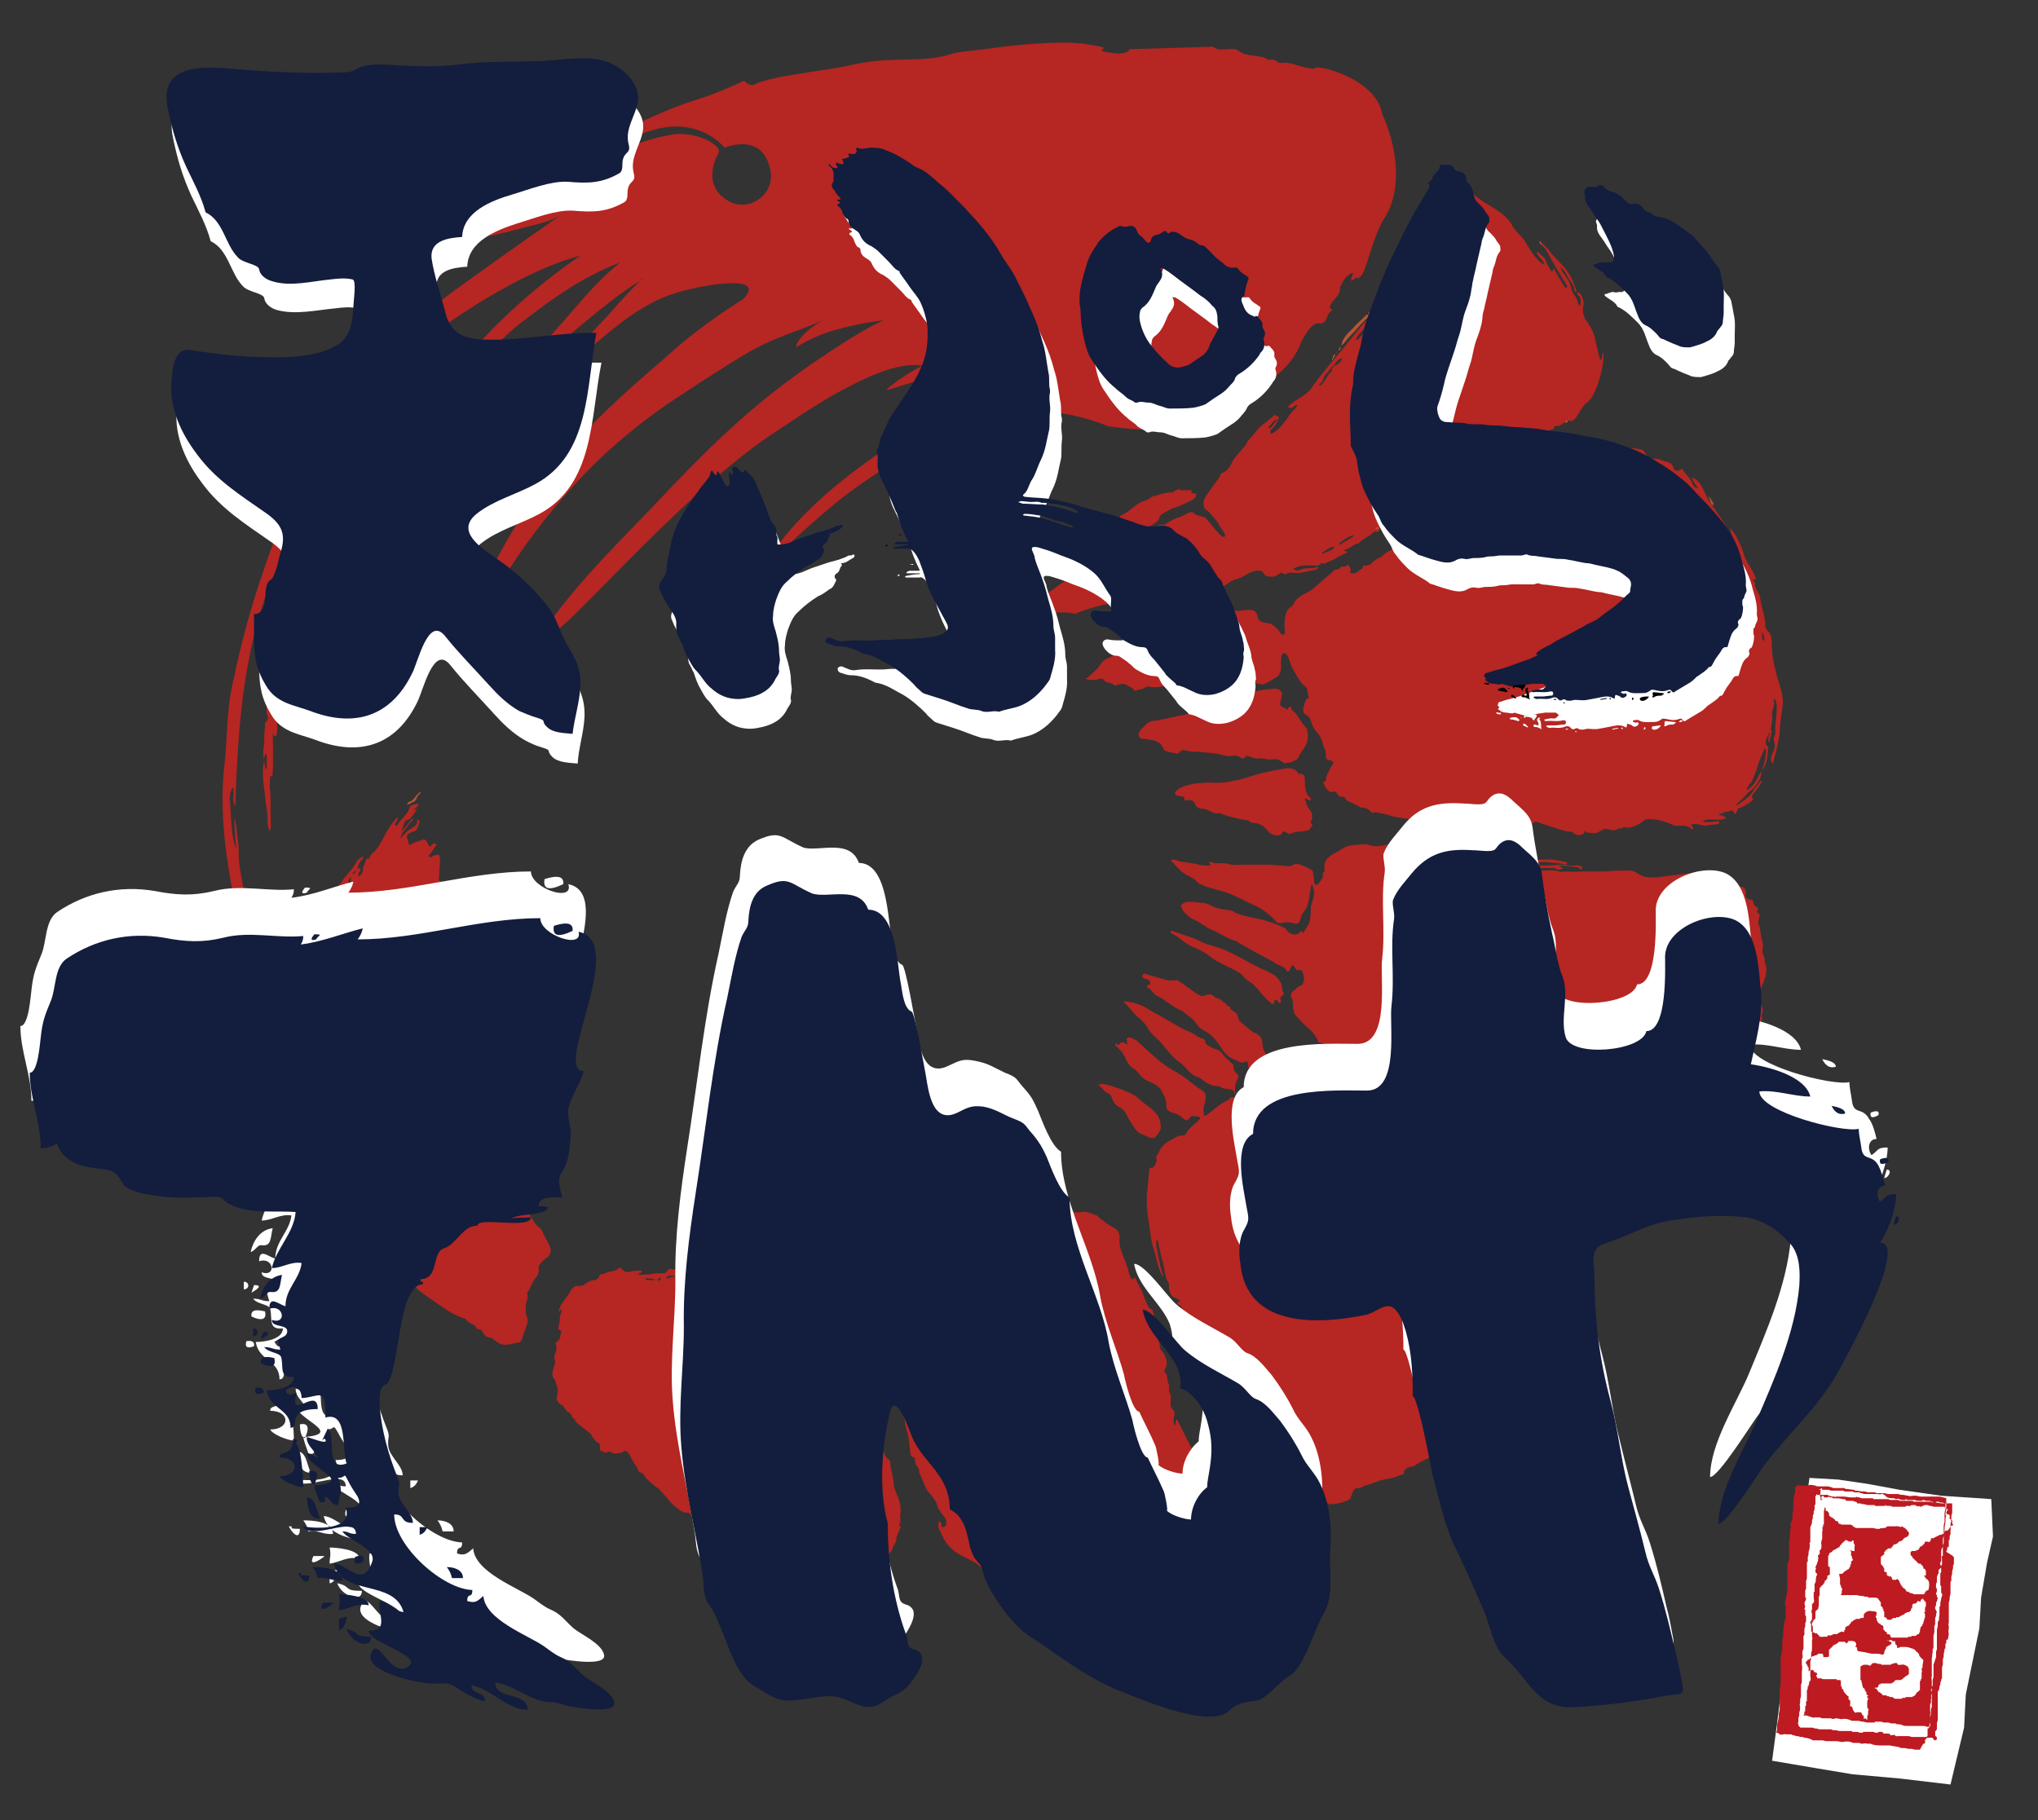 <svg version="1.1" id="レイヤー_1" xmlns="http://www.w3.org/2000/svg" x="0" y="0" width="239.9" height="214.3" viewBox="0 0 239.9 214.3" xml:space="preserve"><rect x="0" y="0" width="239.9" height="214.3" fill="#333333" stroke="none"/><style type="text/css">.st0{fill:#b62622}.st0,.st1,.st2,.st3{fill-rule:evenodd;clip-rule:evenodd}.st1{fill:#b55631}.st2{fill:#fff}.st3{fill:#131d3d}</style><path class="st0" d="M118.7 48.1v.1c.1 0 .1-.1 0-.1zm24.1-42.6c.8.7 2 0 2.9.4.9.9 2.9.5 3.5 1.1.3.1.7-.1 1.1.2.3.4.8.1 1.3.2 1.1.2 2.1.7 3.2.7-.7-.7 7.1.8 7.9 5.3 1.7 3.7 2.6 9.1 0 12.7-1.7 3.4-2 7.1-3.1 6.6-.9.8-.5.1-.3-.6-.8.2-1.4 1.2-1.6 1.9.3.8-2 2.1-.8 2.5-.9.4-.5 1.4-1.4 1.6-1-.4-1.9 1.4-2.3 2.1-1.3 3.7-4.9 5.3-7.8 7.5-4 3.3-9.9 3.2-14.9 2.5-5.6-2.3-12.1-2.5-17.5.1-4.9 2.4-9.5 4.9-14.1 8.5-3.5 2.8-9.1 8.1-9.1 8.1 3.5-6.1 9.7-11.1 17.5-16.1 3.4-2.2 13.3-5.6 3.2-6.2-2.1-.1-4.2.8-6 1.3-.8.2 3.3-2.7 4.2-2.8-3-.7-7.7 1.8-10.6 3.4-2.6 1.5-4.3 2.7-6.6 4.2C83 56.2 73 67.1 67.8 72.2c-2.1 2.1-5.6 4.8-5.6 4.8 4-6.6 9.3-11.8 14.6-17.3 6.4-6.8 11.7-12.1 19.4-17.3 2.4-1.6 5.2-3.5 7.8-4.7 0 0-.9.1-2.5.4-1 .2-2.9.6-4.3 1.1-2.2.8-3.5 1.7-3.5 1.7 0-.8 1.6-2.4 3.2-3.2-3.1 1.4-5.7 1.9-9.5 4.2-1.7 1-7.5 4.7-10.3 6.7-4.7 3.5-7.3 6.1-9.5 8.5-3.4 3.7-7.4 8.9-10.8 15.2-1.6 2.8-2.4 4-2.7 4.1-.5.1.5-2.8 2-5.9 3.7-7.6 5.2-9.6 8.4-14.4 4.2-6.1 12.3-12.6 15.3-15.3 2.2-1.9 5-3.9 7.7-5.6 2.3-2.4-2-2.1-6.1-1.2-2.6.6-4.3 1.3-6.6 2.8-3.2 2.1-7.3 6-8.1 6.5-.3.2.4-1.3 1.6-2.6 2-2.3 2.7-2.9 4.1-4.5 1.1-1.3 3.5-3.8 3.3-3.3-3.6 1.7-14.6 11.9-15.1 11.7-.2-.1 2.2-2.8 4.6-5.5 2.8-3.1 4.6-5.6 7.8-8.2-4.6 1.8-7.6 4-11.8 7.2-3.5 2.8-8.4 8.4-11 11.6-1.5 2-2.6 4.2-3.8 5.9-.9.1.6-1.7 1.2-2.9 4.8-9.1 12.4-16.9 20.7-22.6-5.3 1.4-11.3 5-15.8 8.1-10 6.9-15.5 16.8-19.6 28-4.2 8.9-4.9 19.1-5.2 28.7-.5-.6 0-1.6-.3-2.2-.4.6-.4 1.3-.3 1.9.1 1.8.1 3.7.7 5.4-.4-4.6-.2-5 .3-.2-.1 1.9.4 3.8.7 5.5.3 1.8.5 3.7.8 5.7.3 2.3 2.9 8.2 1.5 6.6-.9-1-1.1-2.3-1.3-3.1-.5-.7-1.1-2.8-1.3-3.7-.3-1.8-.6-3.2-.9-4.7-1-5.1-1.8-10.4-1.2-15.9.4-3.2.2-6.3 1-9.8 1.5-7.2 3.1-12 5.4-18.2 5.8-15.1 13.9-22.9 19.1-26.8 2.7-2.1 12.7-9.1 14-10-1.1.7-2.7 1-5.4 1.7-2.1.6-5.5 1.2-5.3.9.1-.2 1.2-.8 4-2.1 3.8-1.9 7.3-3.6 11-6.4 2.6-1.9 5.6-3.1 9.2-3.7.8-.1 3.5 0 5 1.5.5.5 0 1-.2 1.5-.9 2.5 0 4.1 1.8 5 2.4 1.1 5.2-1 4.7-3.7-.9-4.7-5.4-2.7-5.4-2.7-1.3-1.5-4.5-3.7-9.6-1.7-4 1.6-10.4 4.3-10.4 4.3 2.7-2 11.3-6.6 16.5-8.2 2.7-.8 5.8-2.3 5.8-2.3s.6.8 1.3.4c2.1-1 8.5-1.6 11.1-2.2 5.1-1.2 8.5-.2 11.8-1.3 1.3-.4 2.9-.4 5.5-.8 1.5-.2 7.5-.9 10.6-.4 3.1.5 1.7.4 1.8.8.1 0 2.7.8 3.3-.2l9.8-.3zm64.8 70c0-.1.1-.2.1-.3-.1-.2 0-.6-.3-.7.1.3-.1.6.2 1zm-5.5-13.7c.3.2-.3-.8-.3-.9-.3-.4-.6-.7-.9-1.1 0 .9.8 1.2 1.2 2zm2.6 8.2c-.1.3 0 .6.2.9.1-.1.1-.2.2-.4s.3-.4.3-.7c-.2-.7-.6-1.2-1-1.7-.2.4.1.6.2 1 0 .3 0 .5.1.9zm-.2-4.3c-.2-.1-.2-.2-.3-.3l-.2.1c0 .1 0 .3.1.3 1.1.7 1.2 2.1 1.6 3.2 0 .1-.1.1-.1.2-.9-.7-1.3-1.8-1.6-2.9-.5-.7-.8-.5-.6-1.5.1.1.2.2.2.3.1.2.2.1.3.1.7-.1.8.2.6.5zm-1.5 30c-.2.1-.5 0-.7.2.4.2.4 0 .9.4-.9.5-1.9-.1-2.8.4.7.3 1.9-.2 2 .1 0 .4-1.1.2-1.4.4-.6.1-1.4-.4-1.9-.1.1.2.2.3.2.5-.1 0-.2.1-.2 0-.6-.6-1.3-.3-2-.4-1.1-.5-2.3-.9-3.5-.7-.2.3-.9.7-1.6.9-.5.2-.6-.2-1.1.1 0 .1-.5 0-.5.1-.6.4-1.1-.1-1.6 0-.2.1-.9.6-1.2.5-.4-.1-.7.1-1.2-.4.5.5-.6.8-1 .5-.1-.1-.3-.2-.4-.3h-.1c0 .2-2.5-.6-3.6-1-.3-.1-.5-.3-.8 0-.1.1-.8 0-.6.1-.1 0-1.1.2-1.6.1-.4-.6-1-.4-1.5-.6-.1 0-.4.1-.3-.2 0-.1-.4-.2-.6-.3 0 .2-1.8-.3-2.8-.2-.5 0-.9.1-1.4.3-.5.3-1.7.5-2.2.3-.8-.3-.7.2-1.4 0-1.3.3-3.7-.2-3.7-.2 0 .1-1.3-.4-1.6-.4-.4 0-.8-.3-1.2-.1 0 0-.2 0-.2-.1-.7-.8-1.5-.4-1.2-.5-.2-.2-.6-.3-.9-.5-.3-.2-.8-.2-1-.7 0-.1-.2-.1-.2-.1-.8.1-.6-.7-1.1-.6-.8.4-1.4-1.4-1.2-1.1.1-.1.3-.2.3-.2-.1-.5.3-.9.4-1.3.2-.5.9-.9 0-1.1-.8-.1-.1-.6-.7-1.6-.4-1.8-.8-1.3-1.4-2.7-.1-.4-.2-.8-.6-1-.4-.2-.5-.6-.3-1.1.1-.3.1-.8.5-.9l.1-.1c-.3-.4 0-1-.5-1.3-.4-.2-1.1-1.5-1.4-2-.2-.4-.4-.9-.5-1.3-.3-.8-1-1-.9.6.1 1-.3 1.5-.5 1.6-.7.4-1 .7-1.7.9-1-.3-2 .1-3-.1-.9-.1-1.9-.2-2.8.3-.5.3-.3-.3-1.1-.3-.4 0-.8.1-1.2.1-.7-.3-1.3-.3-1.9-.2-1 .1-1.8.6-2.9.5-.3 0-.6-.2-1 .1-.2.2-.6.1-.9.3-.2.1-.3 0-.4-.2-.1-.1-.4-.2-.7-.4-.6-.4-1 0-1.6 0 0-.4-1-.2-1.2-.7 0-.1-.3-.1-.4-.1-.4.2-1.4.2-1.7 0 .4-.2 1.4-1.2 1.5-1.3.3-.5.4-.7.9-1 1.3-.6 2.5-1.2 3.8-1.8.6-.3 1.3-.5 1.6-1.1 1.7-.8 3.5-1.3 5.3-1.9.1 0 .2-.1.3 0 1 .4 3-1.2 4.2-.9.5.1 1-.1 1.6-.1.7 0 1 .3 1.1 1 0 .1.1.2.2.3.7.4 1.2.1 1.8.7.6.5.6.9.9.9.4.1.2-.5.2-.9 0-.5 0-1.9.7-2.3.2-.1.3-.3.4-.4.4-1.1 1.8-1.2 2.5-2l2.1-1.8c.3-.4.6-.1.8-.4.2-.4.7 0 .9-.4 0-.1.4.3.4.6 0 .1-.2.3.1.4.4.1.7-.2 1-.4.1-.1.4-.1.3-.4 0 0 .1-.2.2-.1.8.1 1.1-.7 1.7-.9.4-.1.6-.5 1-.7 2.4-1.3 4.8-2.7 7.3-3.7.4-.2.7-.5 1.1-.6.9-.1 1.6-.6 2.5-.9.7-.4 1-1.4 2-1.3.2 0 .4 0 .5-.1 1.7-.7 3.4-1.6 5.2-2 1.5-.4 2.4-1.7 3.8-2.2 1-.4 2-.7 3.1-.9 1.5-.3 3.2-.8 4.6-.3.4.4.4 1 1.1 1 .4 0 .8 0 1.1.2.5.2 1.2.1 1.4.9 0 .2.4.5.8.2.2-.2.3 0 .4.2.4.5.9 1 1.1 1.6.1.3.3.3.6.4-.2-.3-.7-.9-.7-1.3 1.3.6 1.4 2.1 2.2 3.1.8 1.2 1.7 2.3 2.2 3.7 0 .1.1.1.1.1.2-.3-.1-.6 0-.9.8.9 1.3 2.2 1.7 3.4 0 .3 2 3.1 1 2.6l-.1.1c.4.2.2.7.4 1 .2.3.4.7.5 1.1.1 1.1.6 2.1.6 3.2 0 .3.1.5.3.7.6.5.4 1.5.5 2.2 0 .8.2 1.6.4 2.4.3 1.5 1.1 2.9.8 4.5-.1.9-.3 1.8-.3 2.7-.1 1.3-.5 2.5-.8 3.8-.7-.7.4-1.5.2-2.3-.2-.7-.1-.7.1-1.3-.2-1 .5-3.3-.1-4-.1 0-.2.1-.1.1.2.7-.3 1.2-.2 1.9.1.6-.2 1.2-.1 1.7s-.2.9-.2 1.3l-.1.1c-.1-.2 0-.5 0-.8l.2-.2-.1-.1c-.2.2-.6 1.1-.4 1.4.4.2.2.5.2.8-.1.8-.1 1.5-.7 2.2.3-.9.6-1.8.4-2.7-.4.8-.8 1.7-1 2.6-.3.6-.4 1.3-.9 1.8-.1.2-.3.4-.3.6h.1c.9-.6 1.1-1.3 1.6-2.2.2.8-.8 2.1-1.5 2.5-.4.5-.9.9-1.4 1.4 0 0 0 .2-.1.2.8-.5 1.6-1 2.1-1.8.2-.4.6-.7.8-1.1 0-.1.2 0 .2-.1 0 .5-1.3 1.7-1.2 2 .2.1.2.1.1.3-.4.4-1.1.8-1.7 1-.1 0-.1.3-.2.4-.3.7-.2-.5-.8-.1-.2.1-.5.1-.7.1-.4.2-.1-.1.1.1zm-31.5 5.4h-.2c.1.3.2.3.4.2 0-.1 0-.2-.2-.2zm.3.5c-.1-.1-.1-.1-.2-.1h.1c.6-.2 1.3-.1 1.9-.1 0 0 .1.1.1.2 0 0 0 .1-.1.1-.6-.1-1.2-.1-1.8-.1zm35.7 17.5c-.1.2-.2.5-.1.7.2.3-.5.8-.5.7 0 .1-.1.1-.1.2l-.3 1.5-.3 2.1c-.1.3-.3.5-.4.8-.4 1.1-.8 2.2-1.2 3.4 0 .1-.1.3-.2.4-.3.6-.5 1.3-.8 1.9-.1.2-.2.3-.4.5-.1.2-.3.3-.3.6s-.1.6-.2 1c0 .1 0 .2.1.3.1-.1.1 1.4 0 1.7-.4.7-.9 1.3-1.2 2.1-.2.4-.3.8-.7 1.1-.2.1-.7.4-1 .5-.2.1-.5.2-.7.4-.5.5-1 .8-1.6 1.2-.4.2-1.1.4-1.2 1-.5.1-.7.7-1.2.8-.2.1-.6 0-.5.5h-.1c-.4-.2-.7 0-1 0-.1 0-.3 0-.3.1-.2.3-.5.3-.8.2-.1 0-.2-.1-.3-.1-.3-.2-.4 0-.4.2 0 .1-.7-.1-1.1-.1-.7 0-1.3-.2-2-.3h-.8c-.5-.2-1.2.2-1.4-.5 0 0-1.7-.9-2.5-1-.3-.1-.5.1-.9 0-.2-.1-.5-.1-.7 0-.3.2-.2-.2-.5-.5-.1-.1-.2-.3-.7-.6-1.5-.2-1.6 0-2.4-.2-.1-.1-.2-.1-.3-.2-.4-.7-1-1.2-1.7-1.5-.1 0-.7.1-1.3-.4-.7-.5-2.5-1.6-2.7-1.7-.2-.1-.4-.2-.6-.2l-.6-.3c-.1 0-.7-1-.8-1.1-.1-.1-.2-.2-.4-.3-.7-.2-1.1-.7-1.7-1.1-.1-.1-.2-.1-.4-.1-.1-.1-.3-.1-.4-.2-.2-.6-.7-.7-1.1-1-.7-.4-1.7-1.3-1.7-1.3 0-.1-.3-.6-.8-.7-.3-.1-.7-.2-1.1-.5-.5-.3-1-.7-1.5-1-.5-.3-.9-.6-1.4-.8l-.1-.1c0-.3-.2-.5-.5-.6-.3-.1-.6-.3-.7-.6-.1-.1-.3-.2-.4-.3-.1-.1-.2-.1-.2-.1-.4-.7-1.2-1-1.7-1.6-.2-.3-.5-.6-.8-.9-.1-.1-.2-.4-.5-.3l-.2-.1c-.3-.9-1-1.5-1.7-2.1-.4-.4-.8-.8-1.1-1.2-.1-.1-.2-.8-.2-.9 0-.2 0-.7-.1-.9-.2-.4-.2-.6.1-.9.2-.1.6-.6 1-.7.3-.3.4-.8.2-1.4-.2-.6-.4-.3-.8-.4-.2-.3-.3-.6-.5-.5-.1 0-.1.2-.2.3-.1.4-.4.5-.5.2-.3-.5-.9-.5-1.3-.8-.4-.3-.9-.5-1.4-.8-1-.5-2-1.1-2.9-1.6-.1-.1-.2-.2-.3-.2-1.1-.3-2-1-3-1.4-.7-.3-1.2-.8-1.9-1.1-.5-.2-.9-.6-1.2-.9-.2-.2-.3-.5-.4-.8l.2-.2c.4-.3.9-.2 1.4-.2.3 0 .5.1.8.1.4 0 .8.1 1.1.3.8.4 1.6.5 2.4.6.1 0 .3.1.4.2 1 .5 2.2.6 3.3.9.8.2 1.7.5 2.5.9.3.1.4.5.8.7.5.2.8.2 1.3-.3.1.1.2.4.3.1.2-.4.5-.7.6-1 .2-.6.2-1.3.2-1.9 0-.2.4-1.1.4-1.8-.5-2.3-.4.8-.8 1.5 0 .5-.7 1-.8 1.6-.1.5-.3.8-.8.6-.6-.2-1.1-.1-1.7 0-.1 0-.3-.1-.4-.2-.7-.8-1.6-1.5-2.5-1.9-1.2-.5-2.3-1.2-3.6-1.6l-2.1-.6c-.4-.2-.9-.3-1.2-.7-.4-.4-1.1-.6-1.6-1-.4-.3-.8-.8-1.2-1.2l-.2-.2c.1 0 .2-.1.2-.1.3 0 .6.1.8.2.6.1 1.3.2 1.9.3.4.1.7.2 1.1.2h.6l.1-.1c-.4-.3 0-.3.1-.3.6.3 1.3 0 1.9.2.6.2 1.2.1 1.9.1h3.1c.8.1 1.6.1 2.3.2.1 0 .2-.1.3-.1.4-.3.7-.2 1.2 0s.7.3 1.2.6c.1.1.2 1.4.2 1.4.3.9.9-.6 1-.5 0 0 0-.7.1-.7 0 0 .1 0 .1-.1v-.3c-.1-.9.4-1.4 1.1-1.8.4-.2.8-.4 1.2-.7.7-.4 1.6-.3 2.3-.4h.4c.9.4 1.7.2 2.6 0 .8-.2 1.5-.2 2.3-.2.9.1 1.8.1 2.7.4.4.1.9.4 1.3.5v.1l-.1.1c-.2 0-.3-.1-.5-.1l-.1.1.1.2c.5-.1.8.1 1.2.3.4-.3.7 0 1 0 .9.2 1.7.4 2.5.7.4.1.7-.1.9-.2.1-.1.3-.2.4-.2 1.2 0 2.4 0 3.6.1 1.2.1 2.4 0 3.6 0 .7 0 1.3.2 2 .3 0 0 .1.1.1.2-.1 0-.2.1-.2.1-.7-.2-1.5-.2-2.3-.3-.4 0-.7 0-1.1.1-.7.1-1.5 0-2.2-.1-.5-.1-1.1-.2-1.6 0-.4.2-.9 0-1.4-.1h-.4c-.1 0-.2.1-.3.2.1 0 .2.1.3.1.5 0 1 .1 1.6.1.2 0 .4 0 .5-.1.3-.2.6-.1.9-.1l.1.1c-.3.2 0 .2.1.2h3.7c.8 0 1.6-.2 2.4 0 .3.1.7 0 1 0 .2 0 .4 0 .5.1.1 0 .2.3.1.3-.1.2-.2 0-.3-.1 0-.1-.2-.1-.3-.1-.6-.1-1.2-.1-1.8-.2-.1 0-.2.1-.3.1h-.2.2c.2.1.4.1.5.2-.3.2-.6.3-1 0-.1-.1-.3 0-.5 0-1.4 0-2.7-.1-4.1-.2-.2 0-.5-.1-.7-.2-.1 0-.2.1-.3.1l.2.2c1 .4 2.1.3 3.2.4.9.1 1.8-.2 2.7.1.3.1.7 0 1.1 0 .6.1 1.3 0 1.9 0h1.9c.9 0 1.7-.1 2.6-.1.6 0 1.2-.1 1.7.3.9.6 1.6.5 2.3.5 1.3-.2 2.6-.3 4-.5.3 0 .6.1.9.1.3 0 .6.1.6.4.1.4.4.4.7.5.4.2.4.2.7-.1.1-.1.1-.2.2-.2.1-.1.3-.1.4-.2 0 0 .3-.1.3.1.1.2.2.2.4.1h.4c.1.5.7.5 1 .8.1.1.2.1.3.1.4 0 .6.3.6.7-.1.5.1.8.5.8.3 0 .4.1.4.4 0 .1.1.3.2.4.3.1.5.2.2.6v.1c.7.3 0 .9.2 1.4.2.4.2.9.3 1.4.1.5.3 1 .2 1.5-.2.6.4 1 .2 1.6.7.9-.4 3-.4 3 0 .1-.1.2-.1.3-.1.5-.1.9-.2 1.4.5.4.5.7.5 1.1zm-25.1 40.2l-1.8 2c-.1 0-1 1.4-1.1 1.6-.2.3-.3.7-.6 1-.3.2-.6.3-.8.7-.1.2-.4.2-.6.3-.6.2-1 .6-1.4 1.1-.2.3-.6.5-.9.7l-.2.2c0 .6-.4.8-.8 1.1-.3.2-.6.5-.9.7-.6.5-2.2.9-2.3 1-1.2.4-2.5 1.8-2.9 2-.5.2-1 .5-1.5.8-.2.1-.3.2-.5.2-.4 0-.6.2-.8.5-.1.1 0 .2 0 .3.1 0-.5.2-.8.3-.6.3-1.4.3-2 .5-.1 0-1.3.5-1.8.6-.3.1-.6.4-1 .3-.1 0-.3.2-.4.3-.1.3-.2.6-.3.8 0 .1-.1.2-.1.2-.7.4-1.6.6-2.4.6h-.1c-.6-.7-1.4-.2-2.1-.3-.6-.1-1.1-.1-1.7-.1-.2 0-.3-.1-.5-.1-1 .1-2.1-.1-2.8-.9-.9-1.1-2.2-1.8-3-2.9-.3-.5-.8-.8-.8-1.5 0-.1-.1-.2-.1-.3-.4-1-.8-2-1.1-3-.2-.6-.3-1.3-.1-1.9.1-.4 0-.7-.1-1.1-.1-.2-.1-.5-.2-.8-.1-.6-.6-.9-.9-1.3-.3-.5-.8-.8-.8-1.5 0-.3-.3-.6-.5-.9 0-.1-.1-.2-.1-.2-.1-.8-.5-1.4-.9-2.1-.3-.5-.6-1.1-.6-1.8 0-.1-.1-.3-.2-.4h-.1c0-.6-.6-1-.6-1.7 0-.3-.1-.6-.5-.7-.2 0-.2-.2 0-.3.3-.1.2-.2 0-.3 0 0 0-.1-.1-.1-.9-.2-1-.9-1-1.7v-.1c-.5-.7-.5-1.7-.7-2.5-.3-.8-.4-1.7-.6-2.5v-.1c-.1 0-.2.1-.2.1 0 .3 0 .7.1 1 .1.7.3 1.3.4 2 .1.3.2.7.3 1v.2l-.1-.1c-.4-.8-.6-1.6-.8-2.5-.2-.6-.4-1.3-.5-1.9-.2-1.7-.6-3.4-.5-5.1l.3-3c0-.1 0-.3.3-.2.3 0 .7-.9.5-1.1-.1-.1.1-.4.3-.7.2-.6.7-1.1 1.3-1.4.5-.2.9-.7 1.6-.6.1 0 .2-.1.3-.2.3-.6.8-1 1.3-1.4l.3-.3c.2-.2 0-.3-.1-.3-.3-.1-.5-.1-.8-.1-.1 0-.2.2-.3.3-.2.2-.4.3-.7 0-.4-.4-.8-.6-1.3-.7-.3-.1-.8-.3-.7-.9 0-.2 0-.4-.1-.6 0-.2-.4-1-.6-1.3-.2-.2-.5-.5-.8-.6-.3-.2-.7-.3-1-.5-.3-.2-.6-.5-.8-.8l-.4-.4c-.7-.3-.9-.9-1.2-1.5-.1-.2-.2-.3-.3-.5-.3-.3-.5-.6-.8-.8v-.2s.2-.1.2 0c.1.2.1.2.3 0 .1-.2.4-.3.7 0 0 0 .1 0 .2.1v-.2c0-.2-.1-.4-.1-.5.2-.2.5-.2.8 0 .1.1.3.1.4.2.9.8 1.8 1.7 2.8 2.5.4.3.8.6 1.3.9.7.4 1.4.8 2 1.3.5.4 1 .8 1.5 1.1.5.3.6.6.5 1.2-.1.5-.3 1-.2 1.6 0 .3.1.3.3.2.6-.4 1.1-.9 1.7-1.3.4-.3.9-.4 1.2-.8h.1c.7.1 1.4-.3 2.1-.1.1 0 .3.2.4.3.5.4.4.3.9-.1.4-.3.9-.6 1.4-.9l.2-.2c-.1 0-.2 0-.3-.1-.5-.2-.5.3-.7.5l-.1.1-.1-.1c0-.2-.1-.3-.1-.5 0-.3-.1-.5.4-.7.6-.1 1.1-.5 1.6-.8.1-.1.1-.2.2-.3-.1 0 .2-.3.6-.6.3-.2.8-.1 1.3-.1.1 0 .1.1.2.2.2.4.7.4.6.5.1 0 .4.2.6.2.4 0 .8 0 .9.4.1.5.5.6.9.6.3 0 .4.1.5.3.2.4.5.8.3 1.4 0 .1.2.4.3.5l.6.3h.4c-.1-.1-.2-.2-.2-.3 0-.1-.1-.1-.1-.2s0-.1.1-.2h.2c.2.5.6.7 1.1.7 0 0 0 .1.1.2 0 .1-.1.2-.1.2.3.3.5.7.8.9.4.3.5.7.9 1.1.1.1.1.2.1.3-.1.3.1.4.3.5.1.1.2.2.3.4l.2.2c0-.1.1-.2 0-.3l-.3-.6c0-.1-.1-.2-.1-.3v-.2l.1.1c.3.5.5 1 .9 1.4v.3c0 .1 0 .3.1.4.2.2.6.2.4.6.3.1.3.5.4.7.2.3.4.5.8.6h.2c0-.1-.1-.1-.1-.2-.1-.2-.2-.3-.4-.5.1-.1.2-.1.2-.1.3.5.8.6 1.3.3h.2v.2c-.1.2-.3.5-.4.7-.1.3-.1.5.2.6l.6.3c.4.2.8.2.9-.1.1-.3-.1-.8-.4-1h-.2c-.2 0-.4 0-.4-.2 0 0 .3-.1.5-.1s.4 0 .3-.2v-.1l.5.5c.1.1.1.2.2.2.5.3-.1.2-.1.3 0 0-.1 0 0 .1h.1c.2.1.3.1.5.2.7.3 1.4.7 2 1.3.3.3.7.6 1.2.9.3.2.6.3.8.5.2.2.4.3.7.1.2-.2.4-.1.6.2.3.4.7.7 1.1 1.1.1.1.2 0 .3 0 .4.4.8.7 1.3 1 .9.5 1.7 1.1 2.2 2 .2.3.4.6.8.7.4.1.7.3.9.7.1.2.3.3.5.3.2.1.5 0 .8 0 .2 0 .4.1.4.2.1.7.9.9 1 1.5 0 .1.1.1.1.1.3-.1.4.1.6.3.1.1.6.4.8.4.1 0 .2.1.3.2l.5.5c.5.4.9.8 1.1 1.5 0 .2.2.3.3.4.1.1.2.3.2.4 0 .7 0 1.4-.2 2.1-.2.8-.5 1.6-.9 2.4-.2.5-.7.8-1.1 1.2l-.3.3c-.4.4-.9.7-1.4 1.6zm-45.1.8c.2.8-.3 1-.2 1.5.3.2.3.4.3.7 0 .2.1.5.2.7.1.3-.1.6.1 1 .2.3.1.8.1 1.2 0 .3 0 .5.2.7.3.2.3.5.2.9-.1.3 0 .6 0 .9l.2.1v-.5c0-.1.1-.1.1-.2l.1.1 1.2 2.4c.2.3.2.6.5.9.2.1.3.4.1.7-.2.3 0 .7.1 1 .1.3.2.5.3.7l.9 2.4c.1.4.2.8.1 1.2-.1.8-.2 1.7-.7 2.3-.1.1-.1.4-.1.6 0 .3 0 .6-.4.7-.4.2-.6.5-.8.9-.2.4-.4.6-.7.9-.6.5-1.1 1-1.7 1.5-.1.1-1.9 1.3-2.1 1.8-.2.2-.4.4-.8.4s-.8.2-1.1.4c-.6.3-1.2.1-1.8 0-.1 0-.2 0-.3-.1-.4-.7-.9-.4-1.4-.1-.9.4-1.9.5-2.9.7-.8.1-1.3-.1-1.9-.4-.1-.1-.3-.1-.5-.1-.3-.1-.6-.1-.8-.2-.7-.4-1.4-.4-2.1-.8-.6-.3-1.1-.2-1.7-.1-.9.1-2.3.1-3.2.1-1.2-.2-1.7-.8-1.7-.8-.3-.3-1.3-.7-1.8-1-1.1-.5-1.9-1.3-2.4-2.4-.1-.3-.3-.6-.4-.9-.1-.2 0-.5 0-.7l.1-.1.1.1c0 .1.1.1.1.2.1.1-.1.4.2.4.1 0 .4-.1.4-.5 0-.6-.4-.8-.6-1.2-.2-.3-.4-.5-.5-.9-.1-.5-.5-.9-.8-1.3-.2-.2-.4-.5-.5-.7-.3-.5-.4-1.1-.7-1.6-.2-.3 0-.6-.3-.9-.2-.2-.3-.5-.3-.9 0-.1 0-.2-.1-.2-.6-.1-.4-.7-.5-1.1-.1-.6-.1-1.3-.3-1.9-.4-1-.3-2.2-.6-3.2-.1-.3-.2-.6-.2-.9v-1.7c0-1.5.2-3 .4-4.4 0-.3.1-.4.3-.6.3-.2.4-.7.4-1.1v-.1c0-.4.8-2.8 1-3.1.3-.4.5-.8.8-1.2.7-.8 1.1-1.9 2-2.5.5-.4 1-.9 1.8-.9.4 0 .9-.2 1.3-.5.4-.2.7-.5 1-.8.5-.5 1-.9 1.6-1.1.1-.1.3-.1.4-.2.2-.2.4-.3.7-.2.4.1.6-.1.9-.4.6-.7 1.3-1.2 2.1-1.7.4-.2.7-.4 1.1-.6 1.4-.6 2.8-.8 4.3-.7.4 0 .8.1 1.2 0 .7-.1 1.2.2 1.8.4.2.1.4.4.6.5.5.4.9.7 1.5 1 .5.3.6.7.6 1.2-.1.7.1 1.2.3 1.8.3.7.6 1.5.8 2.3 0 .1.1.2.1.3.1.2.2.5.4.4.2-.1.1-.4.3 0 .2.5.8 1.5.8 1.6.2.6.4 1.1.7 1.7.1.2.5.2.5.5 0 .2.3.5 0 .7-.1 0 0 .3 0 .4.1.5.3 1 .4 1.4.2.5.3.9.4 1.4 0 .2.1.4.1.6.5.4.7 1.2.7 1.2z"/><path class="st0" d="M183.1 30.8zm-32.8 18.7v-.1c-.5.1-.6.6-1 .9.2.5.7-.6 1-.8zm5.6 15.4c-.1.1-.2.1-.3.2l.1.1c.5-.3 1.1-.3 1.4-.8-.4-.1-.7.2-1.2.5zm1.8-1c0 .1-.1.3.1.2.5-.4 1.2-.6 1.6-1.1-.6.1-1.1.5-1.7.9zm3.5-25.4c.4-.1.3-.6.6-.8.1 0 .1-.2.1-.2-.1 0-.3 0-.3.1-.1.3-.4.6-.7.8-.5.5-1.1 1-1.3 1.6h.2c.5-.5.9-1 1.4-1.5zm-3.5 4.2c.1-.2.3-.3.3-.5-.5 0-.7.5-1 .8-.4.3-.5.7-.9 1-.4.4-.3 1-.8 1.2 0 0 0 .3.1.2.6-.4.8-1.3 1.4-1.7v-.1c-.1-.3.2-.4.3-.6.3 0 .3-.1.6-.3zm8.6-13.1c-.1.2-.2.3-.3.5 0 .1-.4.2-.1.4.2-.1.4-.6.5-.9.3-.3.7-.5.6-1-.2.2-.4.5-.7 1zm-43.7 42.9c-.8.4-1.2.1-1.9 0 .3-.4 2.1-1.7 2.3-2.2.3-.6 2.4-1.9 2.8-2.2.7-.6 1.9-.6 2.5-1.4.1-.1.3-.1.4-.2.3-.2 3.9-1.7 4.7-2.2.3-.2 2.3-.9 2.6-2 .1-.4.5-.6 1-.5.1 0 1-.7 1.8-.9.5-.1 1.4-.9 1.7-.5.2.3 1.1.4 1.3.5.6.5 2.2 2.9 2.4 2.2.1-.3-.6-1-.8-1.5-.2-.4-.8-.9-.9-1.1-.2-.4-.7-.4-.8-.9-.2-.9.5-1.5.9-2.1.3-.6.9-1 1.1-1.7 0 0 0-.1.1-.1.7-.2 1-.8 1.3-1.4.5-.9 1.4-1.5 1.8-2.4.7-.7 1.2-1.6 2-2.1.4-.3.7-.6 1.1-.9.1-.1.3.1.4.1.1.1.2.1.1.3-.2.4-.4.9-.8 1.2-.2.1-.2.4-.1.6 1.1-.5 1.7-1.6 2.4-2.5.2-.3.6-.5.7-.9-.6 0-.4.6-1.1.2.8-.9 2.3-1.3 2.9-2.4 1.5-2.1 3.3-4 4.9-6.1.9-1.1 1.8-2.1 2.8-3.1.8-.6 1.5-1.4 1.6-2.4 0-.2.1-.4.3-.5.6-.6 1-1.4 1.5-2.1 0-.1 0-.2.1-.2-.5.2-.6 1-1.1 1.3-.1-.3.2-.6.3-.8.8-1 1.2-2.3 1.9-3.4.4-.5.4-1.1.5-1.6.1-.5.4-.9.5-1.4.1-1.3 1.4-1.7 2.2-2.4.3-.4.8-.3 1.2-.1.4.2 1.4.5 1.8.3.2-.4.5-.1.6 0 1.5 1.3 3.5 1.8 4.5 3.7.5.8 1.3 1.3 1.7 2.2.5.8 1.1 1.8 2 2.3-.1-.6-.7-.9-.9-1.4.1 0 0-.3.2-.1.3.4.8.6.9 1.1.1.4.4.7.6 1.1.2.2.1 0 .2-.1s.1-.3.2 0c.4.7.8 1.4 1.2 2 0 0 .1.1.2.1 0-.1.1-.2.1-.2-.5-.8-1-1.6-1.5-2.5-.4-.6-.7-1.3-1.1-1.9-.2-.3-.6-.4-.6-.8.4.2.7.6 1 .9.5.7 1.1 1.3 1.7 1.9.8.9 1.3 2 1.6 3.1-.1 0-.3-.1-.3-.2.1-.7-.6-1.1-.8-1.7-.2-.4-.5-.8-.8-1.1.1.6.6 1.1.9 1.6.3.4.3 1 .5 1.4.4.5.6.9.7 1.5 0 0 .1.1.2.1.1-.4.2-1-.3-1.3v-.3c.5.1.8 1.1.7 1.5-.2.8 0 1.5.5 2.1.4.6.8 1.3.9 2.1.2.7.3 1.4.5 2.1 0 .1.1.1.2.2.1-.3.1-.7.2-1 .3 1.2-.8 5.4-1.9 6-.8.6-1 1.8-1.8 2.2-.6-.3-.9.3-1.4.5-.2.2-.6-.2-.7.3 0 .3-.5 0-.5.4-.6.1-1.2.5-1.7.4-.6-.1-1 .1-1.4.4-.2.1-.5.4-.7.4-.7.1-1.1.6-1.7.9-.3.2-.6.3-.8.6.1-.1.3 0 .4 0 .3-.4.8-.1 1.1-.5.1-.1.3-.2.4-.1.3.2.5-.1.8-.1.1 0 0-.3.2-.1 0 0 0 .2-.1.2-.4.2-.8.3-1.2.5-.8.4-1.7.4-2.5.7-.8.2-1.7.3-2.4.6-.6.1-1.5.3-1.7 1-.1.4-.3.6-.7.5-.3-.1-.3.1-.2.3.1.2.2.4.4.4-.5.4-.9-.9-1.3-.2-.1.3-.6.3-.6.6.2 0 .4-.2.6-.4.2-.2.4.1.6.1.1.1 0 .1-.1.2-.6.8-1.7.2-2.4.8.2 0 .3 0 .5.1-.2.2-.5.1-.8.3-.4.2-.9.3-1.2.7-.1.1-.2.2-.3.2-.6.2-1 .6-1.5.9-.4.4-1.3.5-1.6 1h.3c.2-.3.6-.4.9-.5.7-.4 1.4-.9 2.1-1.4.4-.2.9-.6 1.3-.6-.5.9-1.8.8-2.2 1.7-.1.2-.4.2-.6.3-.4.2-.9.3-1.2.6.2.1.3.1.5.1-.1.7-1 0-1.2.9 0 .1-.2.3-.3.3-.3-.1-.5.1-.7.3-.5.4-1.1.6-1.5 1.1-.6 0-.9.6-1.5.7-.4.1.1.2.2.3-.4.3-.9.4-1.3.7-.4.3-1 .4-1.4.7-.4-.3-.5.2-.8.2-1 0-2-.2-2.9.4.3.1.5.3.8.1.8-.4 1.4 0 2.1-.4 0 .2 0 .3-.3.4-1.2.2-1.7.5-3 .3-.3.1-.6.4-.9 0-.2 0-.7.5-1 .5-.3 0-.6 0-.9-.1-.2-.1-.3-.4-.4-.5-1.1-.5-2.1.7-3.1.9-.6 0-3 2.1-4.1 2.5-.8.2-.8.9-1.3 1 0-.5.2-1.7.1-1.9 0-.1.1-.3.2-.4.7-.8.2-.8 1.2-1.5-.5.3-1.1.6-1.6.6-1.5.6-3 1.5-4.5 2-.2.1-.4.1-.6.3-.3.2-.9.1-1.1.3-.9.4-1.6-.1-2.4-.1-1.4 0-4.7 1.1-4.8 1.3-.7-.3-3.1-.3-4 .2zm-44.9 77.9s-.1 0-.1.1c-.1 0-.1.1-.2.2l.1.1c.1 0 .1-.1.2-.1.1-.1.1-.2 0-.3zm-.6.2c-.3 0-.6-.1-1-.1 0 0-.1 0-.1.1 0 0 0 .1.1.1.3-.1.6.2 1-.1zm2.7-.3h.4c.1 0 .1-.1.2-.1-.1 0-.2-.1-.2-.1-.5.2-.9.1-1.4.1-.1 0-.1 0-.2.1-.1 0-.1.1-.2.2h.3c.3-.2.6-.2 1.1-.2zm-13.6 15.2c-.4-.2-.6-.5-.7-.9 0-.1.1-.2.1-.4.2-.6-.1-1.1-.3-1.8-.5-.3-.2-1.1-.1-1.5.1-.3.2-.5.1-.8-.1-.3 0-.6.1-.9.1-.3.2-.6 0-.9 0-.1 0-.2.1-.3.6-.3.4-.9.6-1.3-.1 0-.1-.1-.2-.1s-.2-.1-.2-.2c.1-.4.2-.8.2-1.2 0-.3.1-.5.2-.8v-.2c-.1 0-.2 0-.2.1-.2.5-.2-.2.3-.9.3-.5.8-1 1-1.5.1-.2.4-.4.6-.5h.3c.2 0 .4 0 .6-.1.4-.3.8-.6 1.4-.6.1 0 .3-.2.4-.3 0-.5.6-.4.5-.4h.1c.5-.4 1.3-.2 1.7-.7 0-.1.4 0 .4.1.3.4.7.4 1.1.3.3-.1.7-.1 1.1-.1.1 0 .1.1.2.1l-.1.1c-.1.1-.3.1-.5.2-.2 0-.3.1-.4.1.1 0 .2 0 .3-.1h.1c.2 0 .3.1.5.1.4-.1.8 0 1.1-.1.5-.1 1.1-.1 1.6-.1.1 0 .2-.1.3-.2.2-.4.6-.3.9-.2.4.1.8.2 1.2 0 .3-.1.7-.1 1.1-.2.1 0 .2.1.3.1v.2c-.1.1-.1.2.1.3.3.2.7.2 1 .1.4 0 .8-.1 1.2.1.2.1.5 0 .7-.1.2 0 .3 0 .6-.1.3.3.6.1.8.1.6-.2 1.2-.5 1.8-.6.3-.5.9-.2 1.4-.4.1 0 .2.1.3.1-.2.1-.5.1-.7.1-.1 0-.2.1-.3.1.1 0 .2.1.3.1h1c.7.1 1.3.2 2 .3.3 0 .6.3.8-.1 0 0 .2-.1.2 0 .4.3.7.2 1.1.1.5-.2 1.1-.1 1.7-.3.1 0 .3.1.5.1 1 .2 2 .3 2.9.7.3.2.7.4 1.1.3.1 0 .2 0 .3.1.2.6.9.8 1.2 1.2.1.1.2.3.3.5.1.2.1.4.4.4.2 0 .3.2 0 .3-.4.1-.3.3-.2.6 0 .1.1.2.1.3 0 0 .1.1.2.1l.1-.1c-.1-.6.4.1.4.2.2.3.5.6.7.9.1.2.1.4 0 .6-.1.3-.2.6-.4.9-.1.2-.1.4-.2.6-.4.6-.2 1.3-.3 2 0 .1-.2 1.8.1 2.3.1.3.1.6-.1.8-.1.2-.2.2-.1.4.3.4 0 .7-.2.8-.5.2-.2.4-.1.7.1.3.1.6.2.9.4 1-.2 1.2-.2 1.3.1.5.2.9.3 1.6.1.5.2 2.1.6 2.4.1.1.2.3.3.4.2.4.3.9.7 1.1.1.1.2.3.2.4 0 .9.4 1.6.4 2.5 0 .4.2.8.3 1.1.3.6.6 1.5.5 2.4 0 .1-.1.3 0 .4 0 .6 0 .6-.2 1.1.3-.1.3-.1.2.1-.1.2-.1.3-.2.5-.1.3-.3.6-.3 1 0 .3-.3.6-.4.9-.1.5-.4.7-.8.9-.5.3-2.1.8-2.1.7-.8.2-1.4.3-2.3.5-.7.1-2.2 0-2.1-.1l-.2-.2c-.6.1-1.5-.4-1.5-.4-.1 0-.7-.3-1.3-.3-.3.1-.5.3-.4.4-.2.1-.7.3-.9-.1-.6-.2-1.1-.4-1.7-.5-1.3-.1-2.5-.5-3.6-1.2-.7-.4-1.6-.6-2.3-1-.2-.1-.4-.3-.6-.4-.2-.1-.4-.3-.7-.3-1.2-.4-2.3-1.2-3.3-1.9-.2-.1-.3-.3-.5-.2-.1 0-.3 0-.4-.1-.4-.1-1.5-1.1-1.7-1.4-.1-.2-1.1-1.2-1.1-1.3-.6-.3-1-.8-1.6-1.3 0 0-.3-.6-.5-.6-.5-.1-.4-.6-.7-.9-.3-.4-.5-.9-.8-1.4-.1-.1-.2-.2-.4-.3-.1 0-.2 0-.2.1s-1.2.4-1.4.1c-.1-.1-.3-.1-.4-.1-.4.4-.6-.1-.9-.1-.1 0-.1-.3-.1-.5.1-.3-.1-.4-.3-.5-.2-.1-.7-.7-.7-.9 0-.1-2.2-1.7-1.9-1.6v-.2c-.4-.1-.4-.6-.6-.7-.5-.3-.7-.7-1-1.1.3.2.2.2.1.2zM41 103.9l-.1.4c.1-.1.2-.2.2-.3.1-.1.2-.2.2-.4v-.3c-.1.1-.2.1-.2.2s-.1.2-.1.4zm11.9 18.6c.1.3.2.7-.1 1.1-.1.1-.1.2 0 .3.1 1.6.9 3.8.9 3.8.2.3.3.6.5.9.2.3.8 1.9 1.1 2.4.2.3.5.6.7 1 .2.2 1.1 1.6 1.3 2 0 .1.2.1.3.1 0-.1.8.9 1.3 1.8.1.5.6.9.8 1.5.2.4.3.9.4 1.4.2.4.4.7.6 1.1.2.4.3.9.4 1.4.2.7.6 1.2 1.1 1.6.5.5.7 1.3 1.4 1.7 0 0 0 .1.1.1.3.7.7 1.3 1 2 .3.6.1 1.1-.5 1.5-.3.2-.5.5-.7.7-.1.1-.1.3-.1.4.1.5-.1.9-.4 1.2-.4.5-.5 1.1-.9 1.6-.1.1 0 .3 0 .4v.4c-.3.8-.3 1.6 0 2.4.1.3-.1.7-.2 1-.1.4-.3.8-.4 1.2-.1.4-.3.6-.7.6-.5.1-1.1.3-1.6.2-.4 0-.8-.4-1.1-.6-.1-.1-.2-.2-.3-.2-.5 0-.8-.3-1-.7-.1-.1-.2-.4-.5-.3-.1 0-.2 0-.2-.1-.2-.6-.9-.5-1.2-1-.1-.2-.4-.2-.6-.3-1.4-.5-2.6-1.5-3.8-2.3-.7-.5-1.5-1-2-1.8 0 0 0-.1-.1-.1-.6-.2-1-.7-1.4-1.2-.4-.4-.8-.8-1.3-1.2l-.6-.6c0-.1-.1-.2-.2-.2-.6-.3-1.1-.9-1.5-1.4-.3-.3-.6-.6-.6-1.1-.1-.5-.6-1-.9-1.5-.2-.3-.4-.5-.6-.8l-1.2-1.8c0-.1-.1-.2-.1-.2-.3-.6-.6-1.3-.9-1.8-.6-.9-1-1.9-1.5-2.8-.5-1-1.2-2-1.6-3.1-.1-.4-.2-.7-.3-1.1-.1-.3-.5-.6-.2-1 0 0 0-.2-.1-.3-.2-.5-.4-1.1-.5-1.6-.1-.2 0-.4 0-.6 0-.3-.1-.7-.1-1 0-.1 0-.3.1-.5 0 0 0-.1.1-.1l.1.1c0 .1 0 .2.1.2.2.2.4.3.6.5.2.2-.1.5.2.6.1 0 .2.2.2.4.1 1 .9 1.7 1.4 2.5.1.2.1.2.2 0 .2-.4 0-.7-.2-1-.5-.8-.6-1.2-.8-2.2 0-.2-.1-.8.1-1.3 0-.1.1-.1.1-.2 0-.3-.1-.5-.4-.6-.1 0-.3 0-.4-.1-.3-.1-.5-.2-.3-.6.1-.1.1-.4 0-.5-.4-.6-.3-1.3-.3-1.9 0-.9-.2-1.7-.4-2.5v-.7l.1-.1c.1 0 .2.1.2.1.1.3.1.6.1.9 0 .1.1.1.2.2 0-.1.1-.2.1-.2-.3-.8 0-1.6 0-2.4 0-.8.3-1.5.4-2.3v-.6c-.1-.6.2-1.2.3-1.8.1-.5.2-1 .7-1.4.1-.1.1-.3.1-.4-.1-.2-.1-.2.2-.2.3 0 0-.3.2-.4 0 0-.1-.1-.1 0-.1 0-.1.1-.2.2 0-.1-.1-.3-.1-.4.1-.3.3-.6.5-1 0-.1.2-.1.3-.1 0 0 .1.1.1.2.1.6-.2 1.2-.4 1.7-.2.6-.3 1.2-.5 1.8 0 .1.1.1.1.2.1 0 .1-.1.2-.1v-.1c.1-.1.2-.3.3-.4v2.4c-.4.5-.1 1.1-.3 1.6 0 0 .1.1.1.2.1-.1.2-.1.2-.2-.1-.6.3-1.1.4-1.6 0-.2.1-.5 0-.7-.1-.4-.1-.7 0-1v-.3c-.3-.8.1-1.5.1-2.3.1-1.1.4-2.1.7-3.2.2-.9.4-1.7.6-2.6 0-.1.1-.2 0-.3-.2-.6.2-1 .5-1.4.5-.8 1.3-1.4 1.7-2.3.1-.2.4-.4.6-.5h.2c0 .1 0 .1-.1.2-.3.3-.5.6-.6 1.1-.1.1-.1.2-.2.3-.2.1-.4.2-.4.4 0 0 .1.1.1 0l.3-.3v-.1c.1-.1.1-.2.2-.2.2-.1.4-.2.3.2 0 .1-.2.2-.2.4v.3c.1 0 .1-.1.2-.1.1-.2.3-.4.3-.6 0-.4.2-.7.3-1 .1-.2 0-.5.4-.4l.1-.1c.1-.5.5-.6.7-.9.4-.4.6-.9.9-1.4.4-.8.9-1.6 1.5-2.3 0-.1.1-.1.2-.1v.2c-.1.2-.2.3-.3.5 0 .1 0 .1.1.2.1 0 .1 0 .2-.1.4-.7 1.2-1.2 1.4-2 .1-.4.6-.3.9-.5 0 0 .1 0 .1.1v.2c-.2.2-.4.3-.6.5.2-.1.3-.1.5-.2-.1.2-.2.3-.3.5-.3.4-.5.8-1 .9-.1 0-.2.2-.2.3-.1.2-.2.4-.2.6 0 .1-.3.2-.1.3l.3-.3c.3-.3.6-.7.8-1 0-.1.1-.1.2-.1 0 .1 0 .2-.1.2-.4.5-.7.9-1.1 1.4-.1.2-.2.4-.3.7l.5-.5c.3-.3.5-.5.9-.7.3-.2.7-.4.6-.9 0 0 .1-.1.2-.1 0 .1.1.2.1.2-.1.4-.2.7-.4 1-.1.2-.4.2-.6.3-.5.2-.6.4-.4.9 0 .1.1.2.1.3 0 .3.1.3.3.2.3-.2.7-.3 1-.4.6-.3.7-.2 1 .4.1.2.2.4.4.1.1-.1.2-.2.3-.2.1 0 .2.1.3.1 0 .1-.1.1-.1.2-.3.4-.5.8-.8 1.1v.2h.3c.1-.1.3-.2.4-.2.5-.2.6 0 .6.5 0 .6-.1 1.2-.1 1.8 0 .3-.2.6.2.8.1 0 0 .3 0 .5-.1.8-.2 1.5-.3 2.3v3.4c0 .1-.2 1.5.4 3.4.1 1.4.7 3 .7 3 .2 1.2-.3 1.8.2 2.6v3.5zm97.5-33.1h-.7c-.5.1-1-.2-1.5-.1-.4.1-.9-.2-1.4-.3h-.1c-.4.6-.7.1-1.1 0-.2-.1-.5 0-.7 0-.6.1-1.2-.2-1.9-.3-.9-.1-1.8-.2-2.7-.2-.2 0-.3-.1-.5-.1-.4-.1-.7-.2-1 .2-.2.3-.5 0-.8 0-.3 0-.5-.1-.8-.2-.1 0-.2-.1-.2-.2-.1-.2-.2-.3-.3-.5-.3-.3-.3-.3-.8-.5-.3-.1-.7-.1-1-.2-.4 0-.7.1-.9-.5 0 0 .1-.5.5-.8.4-.4.6-.7 1.1-.8.9-.1 1.7-.3 2.6-.5 1-.2 2-.4 3-.7.3-.1.6-.3.8-.5.3-.3.9-.7 1.3-.8.8-.2 1.7-.4 2.5-.6.7-.2 1.4-.2 2-.4.6-.2 1.3-.2 2-.3.6-.1 1.1.2 1.1.6 0 .2-.1.5-.1.7-.2.6-.2.7.5 1 0 0 .1 0 .1.1.2.1.2 0 .2-.1s.1-.1.2-.2c.1 0 .2 0 .2.1 0 .4.4.5.6.8l.6.9c.2.3.5.6.7.9v.2c.2.9-.1 1.7-.7 2.4-.1.2-.2.4-.3.5-.1.5-.5.5-.8.7-.2.1-.4.1-.6.1-.2.1-.4.1-.5-.1-.3-.1-.4-.2-.6-.3zm-8.4 5.9c-.1 0-.3-.1-.4-.1-.4.1-.8-.2-.9-.5-.2-.5-.5-.5-1-.5-.3.1-.3 0-.3-.3l-.1-.1c-.2 0-.4-.1-.6-.1-.3 0-.3-.2-.4-.4 0-.1.2-.2.2-.2.3-.3.7-.5 1.1-.6.1 0 .9-.3 1.8-.3 1.3-.2 2 .2 3.9-.3.7-.1 1.3-.3 1.9-.5 1.3-.4 2.7-.7 4-.9.5-.1 1.2-.1 1.6.5 0 .1.1.1.2.1.6 0 .6.4.6.9 0 .8.1 1.5.7 2v.2s-.1.1-.2 0c-.1 0-.2-.1-.2-.1-.1 0-.2-.1-.3-.1v.2c.2.1.1.3.2.5.1.1.1.3.2.4.5.6.6 1 .3 1.6 0 .1-.1.1 0 .2s.3.2.1.4c-.2.2-.2.5-.6.5-.2 0-.4.1-.6.1-.5 0-1 .1-1.4.3-.1 0-.2-.1-.4-.2s-.4-.2-.5.1c-.1.3-.5.3-1 .2-.8-.3-.8-.9-1.5-1.2-.5-.3-1.1-.1-1.3-.4-.2-.2-.5-.1-.8-.2-.4-.1-.9-.2-1.3-.3-.5-.1-1-.3-1.5-.5-.3.3-1.4-.4-1.5-.4zM31.1 89.5c-.2-.6-.1-1.3 0-1.9 0-.7 0-1.3.1-2 0-.2-.1-.5.2-.7.2-.2.2-.4 0-.9 0-.1-.1-1.9 0-2.8.1-.6.3-3.1.4-3.5.1-.5.5-3.6 1.2-6.2.3-1.3 1.2-3.8 1.6-5.1 1-2.9 2.1-5.4 2.3-6.3.1-.4 1.1-2.2 1.3-2.8.4-.9.8-1.9 1.4-2.7.2-.3 2-3.3 2.3-3.7.5-.8 2-2.8 2.2-3.1.6-.8 1.3-1.5 1.8-2.3.5-.6 1.2-.9 1.7-1.5.1-.1-.1.2-.9 1.4-.7.9-2.9 4.4-3.5 5.4-1.9 2.3-4 6.8-4.5 8.8-.2-.2-.2-.2-.2-.1-.4 1.1-1.9 4.9-2.2 5.6-.3.9-.6 2-.9 3-.1.3-1.2 3.8-1.3 5.1 0 .5-.2.9-.4 1.4l-.3.9c0 .5-.2 1.1-.2 1.6-.2 1.3-.1 1.9-.3 2.8-.2 1.5-.5 3-.3 4.4-.1.8.2 1.7-.1 2.3 0 .1-.3.1-.3 0s-.1-.3-.1-.2c0 0 .1 2.9 0 4.4 0 .1.1.7-.3.6 0 0-.1 1.2 0 1.7.1 1.4 0 2.8.1 4.2 0 .1-.1.5-.2.6 0-.1-.2-.7-.2-.9 0-.6 0-1.2-.1-1.8-.1-.5-.2-1.1-.2-1.6-.2-1.4-.4-2.8-.1-4.1 0 .3.1.6.1.9 0 .1.1.1.1.2 0-.1.1-.2.1-.2v-1.5c0-.1-.1-.1-.1-.2 0 .1-.1.1-.1.2-.1.1-.1.4-.1.6zm112.8 34.1c-.5-.8-1-1.5-1.7-2-.5-.3-1-.5-1.4-1.1-.3-.5-.8-.8-1.3-1.2-.1-.1-.2-.2-.4-.3-1-.4-1.8-1.2-2.8-1.7-.5-.2-.7-.8-1.2-1-.2-.1-.1-.3.2-.4.1 0 .1-.2.1-.2-.1-.4-.4-.4-.7-.5-.2-.1-.3-.1-.2-.4.1-.2.2-.2.4-.1.8.2 1.7.5 2.5.7.4.1.7 0 1.1 0h.1c.6.4 1.2.8 1.7 1.2.3.2.7.5 1 .6.1.1.4.1.5 0 .4-.1.8-.3 1.2.2.2.2.6.1.8.4.2.2.5.3.6.5.1.2.6.2.4.5.4.3.5.2.8.6.2.4.1.4.3.8.5.4.8.7 1.3 1.1.2.2.5.3.7.4.4.2.7.6.7 1.1 0 .4.1.7.3 1.1.3.5.1.8-.3 1.1-.3.2-.5.5-.9.4 0 0-.1.2-.2.2-.2 0-.3.1-.5.1-.1 0-.1-.3-.1-.4 0-.3-.1-.4-.3-.3-.4.2-.6.1-.9-.1-.7-.2-1.3-.6-1.8-1.3zm-.1 4.5c-.1-.1-.2-.2-.3-.2-.8 0-1.4-.3-2-.8-.2-.2-.5-.3-.8-.4-.8-.4-1.1-1.1-1.8-1.6-.9-.6-1.5-1.5-2.2-2.3-.3-.4-.8-.7-1.1-1.1-.2-.2-.3-.3-.4-.5-.3-.6-.8-1.1-1.3-1.5-.6-.5-1-1.2-1.6-1.7v-.1h.2c.6.1 1.3.2 1.9.5.7.3 1.3.8 2 1.1.8.5 1.6.9 2.4 1.4.7.4 1.5.6 2.1 1.1.1.1.3.1.4.2.3.1.6.1.6.6 0 .1.3.3.5.4.3.2.6.3.9.4.3.1.5.3.7.6.3.4.7.7 1 1 .2.1.2.2.2.4s.1.6.3.7c.4.3.3.6.1.9-.2.5-.3.9-.2 1.4v.2s-.1 0-.1-.1c-.1-.5-.4-.4-.8-.5-.4 0-.5-.1-.7-.1z"/><path class="st1" d="M113 145c.3.3.1.6.1.9 0 .6 0 1.2-.5 1.7l-.2.2c-.4-.3-.7-.1-1-.2-.1-.1-.3-.4-.2-.7l-.1-.1s-.1 0-.2.1c-.3.4 0 .8 0 1.2 0 .2.1.5.1.7v.3c-.3.5-.7 1-1 1.5l-.1.1-.1-.1c0-.6-.5-.8-.9-.9-.7-.1-.8-.6-1-1.1-.1-.2-.1-.5-.2-.8-.3-.8-.4-1.7-.1-2.5.1-.2.1-.4 0-.6-.1-.4-.1-.7-.2-1.1 0-.1.1-.2.2-.2.3-.1.8.2 1 .5.4.5.8 1 1 1.6 0 .1.2.2.3.3l.1.1c0-.1.1-.1.1-.2-.2-.5-.3-1.1-.7-1.5-.5-.5-.8-1.1-.6-1.8.1-.5-.3-.7-.2-1.1-.4-.2-.1-.7-.4-1l.1-.1c.1.1.3.2.4.3.2.3.4.6.9.7.4 0 .8.2.9.6.1.2 1 1.1.9 1.1-.1.4 1.1 1.6 1.6 2.1z"/><path class="st0" d="M138.3 57.8c.2-.1.3-.2.4-.2.4.2.9.1 1.3.1.2 0 .4 0 .2.3.1 0 .2.1.3.1.4-.1.3.2.3.3-.1.2-.3.4-.5.5-.7.3-1.4.7-2.1.9-.5.1-.9.5-1.4.7-.1.1-.3.2-.3.4-.1.4-.4.6-.7.8-.7.4-1.5.7-2.2 1.1-.2.1-.5.3-.7 0 0-.1-.4.1-.5.1-.3.2-.5.4-.9.5-.2.1-1.4.6-1.6.8-.2.3-.6.3-.8.5-.1 0-.2 0-.3.1 0-.1 0-.2.1-.3.3-.3 1.7-2 2-2.2.1-.1.4-.2.4-.4.1-.3.3-.6.7-.7 0 0-.3-.5-.1-.5 1.1-.4 1.8-1.5 3-1.8.4-.1.6-.5 1-.5.7-.2 1.4-.5 2.2-.4 0-.1.1-.2.2-.2zm11.7 60.3c-.2.1-.2.2-.4 0-.6-.5-1.1-1.1-1.6-1.7l-.6-.6c-.4-.3-.8-.5-1.1-.9-.3-.4-.7-.5-1-.7-.9-.5-1.8-.8-2.6-1.4-.6-.5-1.3-.9-2-1.2-.8-.3-1.5-.8-2.2-1.4l-.6-.3c-.1 0-.1-.2-.1-.3h.2c.8.3 1.5.5 2.3.8.6.2 1.1.5 1.6.7.9.3 1.8.5 2.6.9.9.4 1.8.9 2.7 1.4.5.2.9.5 1.4.7.5.2.9.4 1.4.7.3.2.5.5.7.8.3.4.1.9.4 1.3 0 .1 0 .3-.1.3-.4.2-.3.4-.2.7 0 .1 0 .1-.1.2-.1 0-.1 0-.2-.1s-.2-.3-.3-.3c-.2.1-.3.2-.2.4z"/><path class="st1" d="M116.2 138.7c.2-.3.8-.4 1.1-.2.5.3 1.2.4 1.7.7.9.5 1.8 1.2 2.6 1.8.6.5.6.6.1 1.2-.2.2-.2.4-.3.6-.1.3-.2.5-.4.8-.4.5-.7.5-1.2.1-.2-.2-.4-.3-.8-.2-.5.1-1-.5-1.2-1-.1-.2-.2-.3-.3-.5-.2-.3-.3-.5-.5-.8l-.2-.1c-.4.2-.5-1.1-.5-1.2-.1-.5-.3-.9-.1-1.2z"/><path class="st0" d="M129.8 127.6c.8.2 1.6.4 2.3.7.7.3 1.4.5 2 1.1.5.5 1.1.8 1.6 1.3.3.3.7.7.8 1.1.1.3.2.8.1 1.2-.1.3-.4.6-.6.9l-.2.1c-.4 0-.8-.2-1.2-.4-.3-.1-.6-.2-.8-.5-.3-.3-.5-.6-.7-1-.4-.5-.5-1.2-1.1-1.6-.1 0-.1-.1-.1-.1-.6-.2-.8-.6-1-1.1-.1-.3-.2-.5-.5-.6-.3-.1-.5-.4-.8-.7-.1-.1-.2-.2-.4-.3.1 0 .3 0 .6-.1z"/><path class="st1" d="M116.8 145.4c-.1.1-.3.3-.4.5-.2.4-.7.4-.9.3-.4-.3-.9-.6-1.4-.7-.4-.1-.5-.3-.5-.8s-.2-1-.4-1.3c-.4-.5-.6-1.2-.9-1.8-.2-.3.2-.6.3-.6.3-.1.7-.3 1-.1.3.2.8.1 1 .6h.2c.3.1.5.1.7.4.2.3.4.6.6.8.3.3.6.6.8 1.1 0 .1.3.5.3.6-.1.3.2.7 0 1v.1c0 .1-.3.1-.4-.1zm44.9-108.9c.1.5-.4.6-.6.8-.8.7-1.5 1.6-2.3 2.4-.3.3-.5.7-.9 1 .1-.9.8-1.5 1.4-2.1.6-.7 1.4-1.3 2-2 .1-.1.2-.1.4-.1zm-76 113.4c-.2-.6 0-.9.6-.9h1c.1 0 .1.1.2.1l-.1.1c-.4.2-.7.3-1.1.5h-.2l.1-.1c.1 0 .2-.1.3-.1v-.1h-.1l-.6.3c-.1-.1 0 .1-.1.2zm-50.6-30.5c-.1 0-.2-.1-.2-.1-.1-.6-.2-1.1-.2-1.7 0-.2.1-.3.2-.5h.2l.1.1c0 .3-.1.6 0 .8.1.3-.4.6.1.7-.1.1-.1.2-.2.3-.3.2.2.2 0 .4zM49 94.1c-.2.4-.5.3-.7.5-.1.1-.3.1-.4.1.1-.1.1-.3.3-.3.3-.1.5-.3.7-.6.1-.2.3-.3.4-.4 0-.1.1-.1.2-.2v.2c-.3.2-.4.4-.5.7zm34.5 55.4c.2-.1.4-.2.6-.2.4 0 .7-.1 1.1-.3h.3c0 .1 0 .3-.1.3-.3.1-.6.5-1 .2-.3-.1-.6.3-.9 0zm73.1-20.7c.1-.3 0-.5-.3-.7v-.3c.1 0 .2 0 .2.1.2.5.5 1 .5 1.6 0 .1 0 .1-.1.2-.1 0-.2 0-.2-.1-.1-.2-.1-.3-.2-.5 0 0 .2.2.2-.1.1 0 0-.1-.1-.2zm17.3-73.6c.5-.2 1-.4 1.4-.6h.2l-.1.1h-.1c-.6.3-1.1.6-1.7.9-.1 0-.3.1-.3 0-.1-.2.1-.2.2-.3.2 0 .3 0 .4-.1zm-83.9 94c.5-.2 1.1-.3 1.7-.1.1 0 .1.1.2.1h-.2c-.6.1-1.2.1-1.7 0zm73.1-14.7c0-.1.2-.1.2-.1l.7.7v.2h-.2c-.3-.2-.6-.4-.7-.8zm-2.8-3c0 .1-.1.2-.1.2-.3-.2-.6-.5-.8-.7-.1 0 0-.2-.1-.3.1 0 .2 0 .2.1.3.2.5.4.8.7zm8.3-73.4c-.3.1-.5.2-.6.2.2-.1.3-.2.5-.3.4-.2.8-.4 1.2-.5h.1s0 .1-.1.1c-.3.1-.7.3-1.1.5zm5.7 43l-.9-.3c-.1 0-.1-.1-.1-.2 0 0 .1-.1.1 0 .4.1.9.2 1.3.3 0 .1 0 .1-.1.2h-.3zm-9.4 36.3c-.2-.3 0-.4.2-.4.1 0 .3.1.3.1 0 .1 0 .3-.1.3 0 .1-.2 0-.4 0zm1.1-1.3c-.4.2-.6-.1-.8-.2-.1-.1-.3-.2-.4-.3.2 0 .4 0 .6.1.1.1.3.3.6.4zm35.5-76.7c-.1-.1-.1-.1-.1-.2-.1-.3-.2-.5-.3-.8.2.2.4.5.5.7.1.1.1.2.1.3 0 .2-.1 0-.2 0zm-29.6-3.9c-.2.1-.3.2-.5.2-.2.1-.4.2-.6.2l.5-.5c.2 0 .4-.1.6.1zm-8.8 78.9c-.5.1-.7 0-.6-.4 0-.1.1-.1.1-.1s.1 0 .2.1.2.2.3.4zm.4-99.7c-.1.2-.2.4-.4.6h-.2c0-.1 0-.2.1-.2.1-.2.3-.3.5-.4zm-80 114.7c-.3.2-.6.3-.9.2l-.1-.1c.1 0 .1-.1.2-.1h.8zm90.2-94.8c0 .1 0 .1-.1.1-.2 0-.4.1-.5.1v-.1c.1-.1.3-.3.6-.1zm-16.5-12.9c0 .1-.1.3-.2.4-.1.1 0 .3-.2.3 0-.1.1-.3.1-.4 0-.2.1-.2.3-.3zm14.2 14.6c.2.1.3.2.1.3-.1.1-.2 0-.4 0h-.2c.1 0 .1-.1.2-.1 0-.1.1-.2.3-.2zm-9.4 5.8h.3c0 .1-.1.2-.1.2h-.3s0-.1.1-.2zm4.8-3.3c0-.1.1-.2.1-.2h.3c-.1.1-.1.2-.2.2 0 .1-.1.1-.2 0zm17.8-9.3c-.1.2-.3.4-.3.3-.1-.1 0-.4.3-.3zm-26.8-8.7c.1.3-.1.4-.3.5.1-.2.2-.4.3-.5zm23.6-12.3c0 .1.1.2.1.2l-.1.1c-.1-.1-.1-.2-.2-.3 0-.1.1-.1.2 0zM172.2 55l.1-.1c.1 0 .2 0 .3.1 0 .3-.2 0-.2.1 0 0-.1 0-.2-.1zm-1.5 45.2v.2c-.1-.1-.4-.1-.3-.3.1 0 .2.1.3.1zm-8.5-64.4l.3-.3h.2l-.2.2c-.1.1-.1.1-.3.1zm5.9-11.3v.3h-.1c0-.1 0-.2.1-.3zm1.9 32.4c0 .1-.1.1-.1.2h-.2l.2-.2h.1zm-6.3-22.5c0 .1-.1.1-.1.2 0 0 0-.1.1-.2zm-1.7 1.7c0-.1.1-.1.1-.2.1 0 0 .1-.1.2zm0 0c0 .1-.1.1-.1.2-.1 0 0-.1.1-.2zm-4.6 5.3c0 .1-.1.1-.1.2-.1 0 0-.1.1-.2zm0-.2zm4.4-4.9v.2c-.1 0-.1-.1 0-.2zm2-1.9v-.1.1zm4.3-10.1zm.1 0v-.1.1zM185 49.4c0-.1 0-.1 0 0 0-.1 0 0 0 0z"/><path class="st2" d="M39.7 186.4c1.8.4.6.9 2.9.9 0 1.5-2.4.6-2.9-.9zm-.9-1.3v1.3c.6 0 .9-1.1.9-1.6l-.9.3zm-1.9-1.9h1.3c0 .1-2.1 1.6-1.3 0zm1.9-1c.7 0 3.5.2 3.5 1.3-1.4-.3-2.2.4-3.5.6 0-.9.2-.9 0-1.9zm-3.5-2.2c0 1.5-1 .4-1.3-.3 1 0-.6.3 1.3.3zm16.8.3c-.1-.5-.3-.9-.6-1.3.8 0 1.9.3 1.9 1.3h-1.3zm-15.8 0c-.1-.5-.3-.9-.6-1.3 1 0 3.5.1 3.5 1.6-1.2.1-1.8-.5-2.9-.3zm4.4-2.5c.8-.3 1.2-.1.9.6-.8.4-1.1.2-.9-.6zm7.6-3.5h.9c-.2.5-.5.8-.9.9v-.9zM35 170.9c1.1 0 1.1 1.6 1.6 2.5-1.4 0-1.4-1.4-1.6-2.5zm.3-3.2c.9-.2 1.2.3.6 1.6-.5 0-.6-1.1-.6-1.6zm-1.6-3.2c.7 0 .9 4.4.9 5.1-.7 0-2.5-.7-2.8-1.3 2.4 0 2.4-2.2 0-2.2 0-.9 1.6 0 1.6-2.2.5 0 .6.2.3.6zm-4.7-6.6c.7-.1 1 .1.9.6-.8.3-1.1.1-.9-.6zm2.2-3.5c.2.9-.3 1.2-1.6.6-.1-.7.4-.9 1.6-.6zm-1.3-3.1c1.2 0 .2.6-.3.9l.3-.9zm-1.2-.4c.7 0 .7.9 0 .9v-.9zm3.4-6.3c-.3 1.2-.1 2.2-1.4 2-.4 0-.7.7-1.2.8.3-1.3 1.1-2.6 2.6-2.8zm190-6.9c.7 0 .2 1-.3 1 .1-.4.2-.7.3-1zm-1.9-6.7c.7-.3 1.1-.2.9.3-.7.4-1 .3-.9-.3zm-5.7-6.3c.5.1 1.6.3 1.6.9-.7.2-1.2-.1-1.6-.9zM35.9 104.5c1 0 .5.1.2.6-.6.2-.7 0-.2-.6zm28.2-1c1.6-.5 2.3-.3 2.2.6-1.7.8-2.4.6-2.2-.6zm-1.6-.9c-7.3 0-14.2 2.5-21.5 2.5.3-.4.5-.8.6-1.3-2.4.6-4.7 1.6-7.3 1.9.2-.3.3-.6.3-1-3.1.3-6.3-.6-9.4.2-2.5.6-4.4.5-7 0-4.1-.7-8.1.2-11.5 2.5-1.4 1-1.2 3.4-1.8 4.9-.7 1.7-1 2.4-1.2 4.3-.1.6-.3 4.2-1.3 4.2 0 3 1.3 5.8 1.3 8.8.7.1 1.4-.2 1.9-.6.6 1.9 2.4 2.7 4.3 2.9 2.1.3 2.5.1 3.5 1.9.7 1.2 4.7 1.5 6 1.6 1.5 0 3.1 0 4.6-.1 1.3 0 .8.3 1.7.8 2.3 1.3 5.4.8 7.9 1-.2 2.5-2.3 4.3-2.8 6.6 1.2 0 2.2-.8 3.5-.6-.2 1.9-1.9 3-1.9 5.1-.9-.3-1.9-1.3-1.9.3 1.7-.6 2.1 1.9.3 1.3 0 .9 1.6.5 1.8 1.2.1.8-.7.8-1.1 1-.2.1.2 1.1.2 1.2-.9 0-1-.3-1.9-.3.5.7 1.8.6 2 1.2.3 1.1-.3 2.5 1.5 2.3 0 1.3-2.2 1.6-3.2 1.6.4 2.3 2.8 2.1 2.8 4.4.6 0 .5-.7.6-1.1.3-1.1 1.7-1.1 2.6-1.1 0-2.8-3.4 1.6-2.5-1.9-.9.3-.8.4-1.3-.3 1-.8 1.9-.3 1.9 1 .6 0 1.2-.2 1.8-.4 1.2-.3 1 1.9 1 2.6 2.7-.8 1.9 3.9 2.5 5.4-2.6 1-1.2-3.1-2.2-4.1-.3.5-.5 1.1-.8 1.6 0-.1.4-.6.5-.3.4.7-1.9-.3-2.2-.3 0 1.1 1 1.5 1.3 2.5-.4-.3-.8-.5-1.3-.6 0 1.7 5.9 3.4.9 3.8.1.6.4 1.3.6 1.9.6.2.8 0 .6-.6.8.2.7 1 1.6 1 .2-1.6.6-1.4 0-3.2 1 0 .6-.8 1.3.4.3.6.7 1.2 1.1 1.8.6 1.2-.4 1.4-1.4 1.4.9 2.7-3.5 2.5-5.1 2.2 1.2 1.8 6.3-1.4 6.3.9-.9 0-.8-.3-1.6-.3.7 1.1 4.1 2 3.5 3.6-1.1 3.2-2.9.2-4.5.2 1 3.9 7.1 1.8 8.2 5.7-1.1-.1-1.8-1.3-2.8-1.3-.3 1.5 1.2 3.5-1.3 3.5 0 1.4 6.4 2.9 4.7 4.2-1.9 1.4-3.4-3.1-4.2-1.9-1.8 2.4 5.1 3.8 6.6 3.9 1.6.1 2.2-.3 3.4.6.9.6 2.1 1.3 3.2 1.5 0-1.2-1.6-.7-1.6-1.9 2.4.5 4.2 2.9 6.6 2.9 0-2.2-3.8-1.1-3.8-3.2 2.3.3 4.1 2.2 6.4 2.3.9 0 1.5.3 2.4.5.6.1 5.6 1 5.2-.5-.3-1.3-2.6-2.3-3.6-3.1-1-.9-1.5-1.7-2.7-2.2-.7-.3-1.3-.8-2-1.3-1.9-1.3-6.9-3.1-7.1-5.9-.7.6-1 .9-1.9.6 0-1.1.6-.2.6-1.3-3.5-.1-9.2-5.2-9.2-8.9 1.4 0 .6 1 2.2 1 0-1.2-1.6-2.2-1.7-3.5-.1-1.1.3-.9-.2-2.1-1-2.5-1.8-5.4-2-8.1 0-.7-.2-2.3.7-2.6.8-.3 1.2-3.6 1.4-4.6.3-1.5.8-7.2 3-7.2 0-.6-.3 0-.3-.6 2.2 0 1.3-3.1 2.7-3.6 1.6-.5 2.2-2.7 4-2.7 0-1.1 6.3.5 6.3-1-.4.1-2 0-2.3.2.8-.7 3.9-.3 4.3-1.3.1-.2-1.1-.2-1.1-.2 0-1.3 2.1-1 2.8-1-.3-1.3-.7-2.1 0-3.1.8-1.2.9-2.9 1-4.4 0-1-.5-2.2-.3-3 .4-1.6 1.4-2.9 1.8-4.4-3.7 0 5.3-15.2-.6-16.4.7 2.2-4.4.5-4.4-1.5zm38.6-1c3.3 0 3.4 6.4 3.8 8.5.1.9.3 3.1 1.3 3.5.4.1 1.5 6.6 1.7 7.6.3 1.9.8 5.7 3.7 4.3 1.3-.6 1.7-.9 3.2-.6 1.6.3 2.2.8 3.5 1.4 1.6.6 1.2.7 2.4 2 .8.9 1 1.4 1.5 2.5.5 1.2 1.5 4.1 2.7 4.8 0 5.8 3.7 11.5 4.6 17 .6 3.2 2 6.3 2.8 9.2.1.6 1 4.4 1.8 4.4.6 1.3 1.3 2.6 1.9 4 .1.2.6 2.6.3 2.2.5.6 2.2 1.1 2.9 1.1 0-1.4.8-2.9 1.9-3.8 0-.7.2-1.5.3-2.2.3-1.9.3-3.4-.2-5.2-.3-1.3-1-2.6-2-3.5-.4-.4-.8-.6-1.3-.8.2-.7 0-1.4-.2-2.1-1-2.5-3.7-4.3-4.2-7.1 1.3 0 4 4 5 4.8 1.9 1.6 4.1 2.6 6.3 3.9.8.5 1.4 1.6 2 1.8 1.2.4 2.1 1.7 2.9 2.6.9 1.2 1.8 2.6 2.5 4 .6 1.3 1.6 2.1 2.2 3.4 1.1 2.2 1.4 5.1 1.2 7.6-.2 2.3.5 5.6-.8 7.7-1 1.6-2.3 6.4-4 7.3-1.1.6-2.7 2.7-3.8 2.9-1.4.2-2.4.3-3.3 1.2-2.2 2.1-9.5-1-12.1-2-4.6-1.7-7.6-4.2-11.6-6.9-1.8-1.2-4.1-4.4-5-6.5-.4-.9-.2-1.4-.9-2.1-.5-.5-.7-1.1-.9-1.7-.4-1.7-.6-3.6-2.4-4.5 0-4.2-3.3-5.5-4.5-8.7-.2-.7-1.8-5.1-2.5-2.9-1 3.9-1.4 9.4-.3 13.2 0 4.4.6 8.8 2.1 13 .4.9 0 1.7 1 2 .4.1.7.3.9.7.3 1-.6 2.3-1.1 3.1-1.1 1.5-2 1.4-3.4 2.4-2.3 1.6-3.7-.7-6.3-.7-1.7 0-3.4.6-5.1.5-1.4-.1-2.3-.9-3.4-1.5-2.3-1.1-3.3-4.8-4.2-6.9-.4-1-.8-2-1.4-2.8-.8-1.1-.6-2.2-.9-3.7-.8-5-2.1-9.9-2.5-15-.4-4.7.3-9.4.3-14.1-.1-5.3.6-10.6 1.4-15.8 1.2-7.6 2-15.4 3.7-22.9.5-2.4.9-4.9 1.7-7.2.4-.9.8-1 .8-2 .1-1.6.5-3.3 2.1-4.1 2.7-1.2 2.7-.3 5.4.9 1.8.5 5.5-1.1 6.5 1.8zm91.6 14.3c-.5 2.4-8.8 3.1-9.5.7-.7-2.3.5-5-.4-7.2-.6-1.5-.8-3.4-1.2-5-.4-2.3-.9-4.6-1.2-7-.2-1.4-1.1-2-2.3-3.1-.6-.6-1.4-1.2-2.3-.7-1 .6-.5 1.1-1.8 1.1-.6 0-1.2-.1-1.8-.1-3-.2-5.2.3-7.1 2.7-.8 1-1.7 1.9-2.2 3.1-.2.5.2 1.5.1 2.3-.5 3.3.1 6.7-.3 10.2-.3 2.2 1 10-2.9 10-3.7 0-13.4-.6-13.4 5.1-2.4 1.2-1.1 6.5-.8 8.4.3 1.6.4 1.7-.2 2.8-.7 1.1-.7 2.8-.5 4 .7 7.6 9 7.3 14.8 6.1 1-.2 2.2-1.4 3.1-.9.9.6 1.3 1.9 1.6 2.9.6 2.5.8 5.1.8 7.6.6 0 2.2 8.6 2.3 9.1.9 2.8 1.4 6 2.7 8.7 1.2 2.4 2.3 5 3.4 7.5.7 1.7 1.1 4.2 2.4 5.4 2.9 2.6 3.7 6.1 8.1 5.9 3.5-.2 7-.7 10.6-1.3 1.9-.4 2.6.2 2.2-1.6-.2-1.1-.4-2.2-.7-3.3-.6-2.6-1.2-5.2-2-7.7-.5-1.6-1.2-2.6-1.6-4.3-.6-2.5-1.3-5.1-1.9-7.6-.9-3.3-1.2-6.8-2.1-10.2-1.3-4.8-1.9-9.5-1.9-14.5 0-1.8-.7-3.5 1.2-4.1 1-.3 1.9-.7 2.9-1.1 1.8-.7 3.6-1.5 5.5-1.7 2.6-.4 5.4-.6 8.1-.3 2.2.3 4 1.6 5.4 3.2 1.1 1.3 1.1 3.3 1 4.9-.5 5.5-2.9 10.9-5 16-1.5 3.5-4.5 8.1-4.5 12 1 0 4.9-6.3 5.6-7.2 2.6-3.3 5.7-6.2 7.9-9.7.9-1.5 9.1-16.2 5.5-16.2 1-1.4 1.9-4 1.9-5.7-1.3 0-1 .3-1.9.9-.5-.7-.4-1.9.6-1.9-.2-.8-.4-1.7-.9-2.4-.8-1.4-1.8-.4-2-2.1-.1-.8-.3-1.5-.3-2.2-1.9.5-11.7-2-11.7-4.4 2-.2 4 .6 6 .6-.6-2.4-4.9-3.5-7-3.8.6-2.8 1.4-5.6 1.2-8.4-.3-2.7-.3-7.3-3.1-8.6-2.8-1.2-8.1.9-8.2 4.3 0 1.4.3 8.8-2.2 8.8z"/><path class="st3" d="M40.8 191.8c1.8.4.6.9 2.9.9 0 1.6-2.4.7-2.9-.9zm-.9-1.2v1.3c.6 0 .9-1.1.9-1.6l-.9.3zm-1.9-1.9h1.3c0 .1-2.1 1.6-1.3 0zm1.9-1c.7 0 3.5.2 3.5 1.3-1.4-.3-2.2.4-3.5.6 0-.9.2-.9 0-1.9zm-3.5-2.2c0 1.5-1 .4-1.3-.3 1 0-.6.3 1.3.3zm16.8.3c-.1-.5-.3-.9-.6-1.3.8 0 1.9.3 1.9 1.3h-1.3zm-15.8 0c-.1-.5-.3-.9-.6-1.3 1 0 3.5.1 3.5 1.6-1.2.1-1.8-.5-2.9-.3zm4.4-2.5c.8-.3 1.2-.1.9.6-.8.4-1.1.2-.9-.6zm7.6-3.5h.9c-.2.5-.5.8-.9.9v-.9zm-13.3-3.5c1.1 0 1.1 1.6 1.6 2.5-1.4.1-1.4-1.3-1.6-2.5zm.3-3.1c.9-.2 1.2.3.6 1.6-.5 0-.6-1.1-.6-1.6zm-1.6-3.2c.7 0 .9 4.5.9 5.1-.7 0-2.5-.7-2.8-1.3 2.4 0 2.4-2.2 0-2.2 0-.9 1.6 0 1.6-2.2.5 0 .6.2.3.6zm-4.7-6.6c.7-.1 1 .1.9.6-.8.3-1.1.1-.9-.6zm2.2-3.5c.2 1-.3 1.2-1.6.6-.1-.7.5-.9 1.6-.6zm-1.3-3.1c1.2 0 .2.6-.3.9l.3-.9zm-1.2-.4c.7 0 .7.9 0 .9v-.9zm3.4-6.3c-.3 1.2-.1 2.2-1.4 2-.4 0-.7.7-1.2.8.3-1.3 1.1-2.6 2.6-2.8zm190-6.9c.7 0 .2 1-.3 1 .1-.4.2-.7.3-1zm-1.9-6.7c.7-.3 1.1-.2 1 .3-.8.4-1.1.3-1-.3zm-5.7-6.3c.5.1 1.6.3 1.6.9-.7.2-1.2-.1-1.6-.9zM37 110c1.1 0 .5.1.2.6-.6.2-.7 0-.2-.6zm28.2-1c1.6-.5 2.3-.3 2.2.6-1.7.8-2.4.6-2.2-.6zm-1.6-.9c-7.3 0-14.2 2.5-21.5 2.5.3-.4.5-.8.6-1.3-2.4.6-4.8 1.6-7.3 1.9.2-.3.3-.6.3-1-3.1.3-6.3-.6-9.4.2-2.5.6-4.4.5-7 0-4.1-.7-8.1.2-11.5 2.5-1.4 1-1.2 3.4-1.8 4.9-.7 1.7-1 2.4-1.2 4.3-.1.6-.3 4.2-1.3 4.2 0 3 1.3 5.8 1.3 8.9.7 0 1.4-.2 1.9-.6.6 1.9 2.4 2.7 4.3 2.9 2.1.3 2.5.1 3.5 1.9.7 1.2 4.7 1.5 6 1.6 1.6 0 3.1 0 4.7-.1 1.3 0 .8.3 1.7.8 2.3 1.3 5.4.8 7.9 1-.2 2.5-2.3 4.3-2.8 6.6 1.2 0 2.2-.8 3.5-.6-.2 1.9-1.9 3-1.9 5.1-.9-.3-1.9-1.3-1.9.3 1.7-.6 2.1 1.9.3 1.3 0 .9 1.6.5 1.8 1.2.1.8-.7.8-1 1.1-.2.1.2 1.1.2 1.2-.9 0-1-.3-1.9-.3.5.7 1.8.6 2 1.2.3 1.1-.3 2.5 1.5 2.3 0 1.3-2.2 1.6-3.2 1.6.4 2.3 2.8 2.1 2.8 4.4.6 0 .5-.7.6-1.1.3-1 1.7-1.1 2.6-1.1 0-2.8-3.4 1.6-2.5-1.9-.9.3-.8.4-1.3-.3 1-.8 1.9-.3 1.9.9.6 0 1.2-.2 1.8-.3 1.2-.3 1 1.9 1 2.6 2.7-.8 1.9 3.9 2.5 5.4-2.6 1-1.2-3.1-2.2-4.1-.3.5-.5 1.1-.8 1.6 0-.1.4-.6.5-.3.4.7-1.9-.3-2.2-.3 0 1.1 1 1.5 1.3 2.5-.4-.3-.8-.5-1.3-.6 0 1.7 5.9 3.4.9 3.8.1.7.4 1.3.6 1.9.6.2.8 0 .6-.6.8.2.7 1 1.6 1 .2-1.6.6-1.4 0-3.2 1 0 .6-.8 1.2.4.3.6.7 1.2 1.1 1.8.6 1.2-.4 1.3-1.4 1.3.9 2.7-3.5 2.5-5.1 2.2 1.2 1.8 6.3-1.4 6.3.9-.9 0-.8-.3-1.6-.3.7 1.1 4.1 2 3.5 3.6-1.1 3.2-2.9.2-4.5.2 1 3.9 7.1 1.8 8.2 5.7-1.1-.1-1.8-1.3-2.8-1.3-.3 1.5 1.2 3.5-1.3 3.5 0 1.4 6.4 2.9 4.7 4.2-2 1.4-3.4-3.1-4.2-1.9-1.8 2.4 5.1 3.8 6.6 3.9 1.6.1 2.2-.3 3.4.6.9.6 2.1 1.3 3.2 1.5 0-1.2-1.6-.7-1.6-1.9 2.4.5 4.2 2.9 6.6 2.9 0-2.2-3.8-1.1-3.8-3.2 2.3.3 4.1 2.2 6.4 2.3.9 0 1.5.3 2.4.5.6.1 5.6 1 5.2-.5-.3-1.3-2.6-2.3-3.6-3.1-1-.9-1.5-1.7-2.7-2.2-.7-.3-1.3-.8-2-1.3-1.9-1.3-6.9-3.1-7.1-5.9-.7.6-.9.9-1.9.6 0-1.1.6-.2.6-1.3-3.5-.1-9.2-5.2-9.2-8.9 1.4 0 .6 1 2.2 1 0-1.2-1.6-2.2-1.7-3.5 0-1.1.3-.9-.2-2.1-1-2.5-1.8-5.4-2-8.1 0-.7-.2-2.3.7-2.6.8-.3 1.2-3.7 1.4-4.6.3-1.5.8-7.2 3-7.2 0-.6-.3 0-.3-.6 2.2 0 1.3-3.1 2.7-3.6 1.6-.5 2.2-2.7 4-2.7 0-1.1 6.3.5 6.3-1-.4.1-2 0-2.3.2.8-.7 3.9-.3 4.3-1.3.1-.2-1.1-.2-1.1-.2 0-1.3 2.1-1 2.8-1-.3-1.3-.7-2.1 0-3.1.8-1.2.9-3 1-4.4 0-1-.5-2.2-.3-3 .4-1.6 1.4-2.9 1.8-4.4-3.7 0 5.3-15.2-.6-16.4.6 2.1-4.5.4-4.5-1.6zm38.6-1c3.3 0 3.4 6.4 3.8 8.5.2.9.3 3.1 1.3 3.5.4.1 1.5 6.6 1.7 7.6.3 1.9.8 5.7 3.7 4.3 1.2-.6 1.7-.9 3.1-.7 1.5.3 2.2.9 3.5 1.4 1.6.6 1.2.7 2.4 2 .7.9 1 1.4 1.5 2.5.5 1.2 1.5 4.1 2.7 4.8 0 5.8 3.7 11.5 4.6 17 .6 3.2 2 6.3 2.8 9.2.1.6 1 4.4 1.8 4.4.6 1.3 1.3 2.6 1.9 4 .1.2.6 2.6.3 2.2.5.6 2.2 1.1 2.9 1.1 0-1.4.8-3 1.9-3.8 0-.7.2-1.5.3-2.2.3-1.9.3-3.4-.2-5.2-.3-1.3-1-2.6-2-3.5-.4-.4-.8-.6-1.3-.8.2-.7 0-1.4-.2-2.1-1-2.5-3.7-4.3-4.2-7.1 1.3 0 4 4 5 4.8 1.9 1.6 4.1 2.6 6.3 3.9.8.5 1.4 1.6 2 1.8 1.2.4 2.1 1.7 2.9 2.6.9 1.2 1.8 2.6 2.5 4 .6 1.3 1.6 2.1 2.2 3.4 1.1 2.2 1.4 5.2 1.2 7.6-.2 2.3.5 5.6-.8 7.7-1 1.6-2.3 6.4-4 7.3-1.1.6-2.7 2.7-3.8 2.9-1.4.2-2.4.3-3.3 1.2-2.2 2.1-9.5-1-12.1-2-4.6-1.7-7.6-4.3-11.6-6.9-1.8-1.2-4.1-4.4-5-6.5-.4-.9-.2-1.4-.9-2.1-.5-.5-.7-1.1-.9-1.7-.4-1.7-.6-3.6-2.4-4.5 0-4.2-3.3-5.5-4.5-8.7-.3-.7-1.8-5.1-2.5-2.9-1 3.9-1.4 9.4-.3 13.2 0 4.4.6 8.8 2.1 13 .4.9 0 1.7 1 1.9.4.1.7.3.9.7.3 1-.6 2.3-1.2 3.1-1.1 1.5-2 1.4-3.4 2.4-2.3 1.6-3.7-.7-6.3-.7-1.7 0-3.4.6-5.1.5-1.4-.1-2.3-.9-3.4-1.5-2.3-1.1-3.3-4.8-4.2-6.9-.4-1-.8-2-1.4-2.8-.8-1.1-.6-2.2-.8-3.7-.8-5-2.1-9.9-2.5-15-.4-4.7.3-9.4.3-14.1-.1-5.3.6-10.6 1.4-15.8 1.2-7.6 2-15.4 3.7-22.9.5-2.4.9-4.9 1.7-7.2.4-.9.8-1 .8-2 .1-1.6.5-3.3 2.1-4 2.7-1.2 2.7-.3 5.4.9 1.9.6 5.6-1 6.6 1.9zm91.6 14.3c-.5 2.4-8.8 3.1-9.5.7-.7-2.3.5-5-.4-7.2-.6-1.5-.8-3.4-1.2-5-.5-2.3-.9-4.6-1.2-7-.2-1.4-1.1-2-2.3-3.1-.6-.6-1.4-1.2-2.3-.7-1 .6-.5 1.1-1.8 1.1-.6 0-1.2-.1-1.8-.1-3-.2-5.1.3-7.1 2.7-.8 1-1.7 1.9-2.2 3.1-.2.5.2 1.5.1 2.3-.5 3.3.1 6.7-.3 10.2-.3 2.2 1 10-2.9 10-3.7 0-13.4-.6-13.4 5.1-2.4 1.2-1.1 6.5-.8 8.4.3 1.6.4 1.7-.2 2.8-.7 1.1-.7 2.8-.5 4 .7 7.6 9 7.3 14.8 6.1 1-.2 2.2-1.4 3.1-.9.9.6 1.3 1.9 1.6 2.9.7 2.5.8 5.1.8 7.6.6 0 2.2 8.6 2.3 9.1.8 2.9 1.4 6 2.7 8.7 1.2 2.4 2.3 5 3.4 7.5.7 1.7 1.1 4.2 2.4 5.4 2.9 2.6 3.8 6.1 8.1 5.9 3.5-.2 7-.6 10.6-1.3 1.9-.4 2.6.2 2.2-1.6-.2-1.1-.4-2.2-.7-3.3-.6-2.6-1.2-5.2-2-7.7-.5-1.6-1.2-2.6-1.6-4.3-.6-2.5-1.3-5-2-7.6-.9-3.3-1.2-6.8-2.1-10.2-1.3-4.8-1.9-9.5-1.9-14.5 0-1.8-.7-3.5 1.2-4.1 1-.3 1.9-.7 2.9-1.1 1.8-.8 3.6-1.5 5.5-1.7 2.6-.4 5.4-.6 8.1-.3 2.2.3 4 1.6 5.4 3.2 1.1 1.3 1.1 3.3 1 4.9-.5 5.5-2.9 10.9-5.1 16-1.5 3.5-4.4 8.1-4.4 12 1 0 4.9-6.3 5.6-7.2 2.6-3.3 5.7-6.2 7.9-9.7.9-1.5 9.1-16.2 5.5-16.2 1-1.4 1.9-4 1.9-5.7-1.3 0-1 .3-1.9.9-.5-.7-.4-1.9.6-1.9-.2-.8-.4-1.6-.8-2.4-.8-1.4-1.8-.4-2-2.1-.1-.8-.3-1.5-.3-2.2-1.9.5-11.7-2-11.7-4.4 2-.2 4 .6 6 .6-.6-2.4-4.9-3.5-7-3.8.6-2.8 1.4-5.6 1.2-8.4-.3-2.7-.3-7.3-3.1-8.6-2.8-1.2-8.1.9-8.2 4.3 0 1.4.3 8.8-2.2 8.8z"/><path class="st2" d="M55 31.4c-1.6.1-3.8.4-3.6 2.5.3 2.1 1.1 4.3 1.6 6.3.7 3 2.8 3.3 5.6 3.3 4.1 0 8.1-.9 12.2-.8-1.3 6.4-.8 14.3-7.3 17.8-2.2 1.2-4.9 1.9-6.9 3.5-2.6 2.1.7 4.1 2.4 5.3 2.2 1.5 4.6 3.7 6.2 5.9.9 1.3 1.3 2.9 2.1 4.3 1 1.6 1.6 3 1.5 5-.1 1.8-.7 3.6-.8 5.4-1-.1-2.3-.1-3-.8-.8-.8.1-.7-1.2-1.1-.7-.2-1.4-.5-2.1-.9-1.4-.8-2.5-1.9-3.5-3-1.8-2-3.6-3.8-5.2-5.8-2-2.5-3.2 3.1-3.9 4.4-2.5 5.1-6.8 6.4-12 4.4-1.9-.7-4-.9-5.2-3-1.1-1.8-1.4-3.3-1.4-5.7v-2.7c1 0 1.2-.9 1.3-1.8.1-.6 0-1.8.6-2.2.7-.3 1-2.7 1.3-3.5.6-2.1-.1-3.2-1.8-4.4-3-2.1-5.9-3.9-8.1-6.9-1.9-2.5-3.3-5.5-3-8.7.1-1.6.4-3.9 2.2-3.6 2.4.4 4.8.7 7.2.8 3.1.1 6.9.3 9.8-1.2 1.8-.9 2.1-2.8 2.2-4.7 0-.6.4-3.1-.1-3.2-.9-.2-1.8-.1-2.6 0-2.2.2-4.7.8-6.9.2-.7-.2-1.4-.7-1.5-1.4-.1-.6-1.9-.7-2.5-1.4-1.5-1.5-1.7-4.3-3.8-5.3-.5-1.9-1.5-3.7-2.3-5.4-1-2.2-1.6-4.2-2.1-6.6-1.4-6 5-5.1 8.7-4.8 4 .3 8.2.5 12.2.3.7 0 .9-.2 1.5-.5 1.4-.6 3.2-.4 4.7-.3 2.5.1 4.7.2 7-.1 3-.4 6.1-.3 9.2-.4 2.9 0 6.5-1 9.1.4 1.5.8 3.1 2.4 2.9 4.2-.2 1.8-1.6 3.3-1.1 5.2.3 1.1-.5.8-.7 1.9-.1.4.1 1.2-.4 1.5-2.1 1.2-3.7 1.2-6.1 1-2-.1-4.5.9-6.5 1.5-2.5.8-5.8 2.1-5.9 5.1z"/><path class="st3" d="M54.4 27.9c-1.6.1-3.8.4-3.6 2.5.3 2.1 1.1 4.3 1.6 6.3.7 3 2.8 3.3 5.6 3.3 4.1 0 8.1-.9 12.2-.8C69 45.6 69.5 53.5 63 57c-2.2 1.2-4.9 1.9-6.9 3.5-2.6 2.1.7 4.1 2.4 5.3 2.2 1.5 4.6 3.7 6.2 5.9.9 1.3 1.3 2.9 2.1 4.3 1 1.6 1.7 3 1.5 5-.1 1.8-.7 3.6-.9 5.4-1-.1-2.3-.1-3-.8-.8-.7.1-.7-1.2-1.1-.7-.2-1.4-.5-2.1-.8-1.4-.8-2.5-1.9-3.5-3-1.8-2-3.6-3.8-5.2-5.8-2-2.5-3.2 3.1-3.9 4.4-2.5 5.1-6.8 6.4-12 4.4-1.9-.7-4-.9-5.2-3-1.1-1.8-1.4-3.3-1.4-5.7v-2.7c1 0 1.2-.9 1.3-1.8.1-.6 0-1.8.6-2.2.7-.3 1-2.7 1.3-3.5.6-2.1-.1-3.2-1.8-4.4-3-2.1-5.9-3.9-8.1-6.9-1.9-2.5-3.3-5.5-3-8.7.1-1.6.4-3.9 2.2-3.6 2.4.4 4.8.7 7.2.8 3.1.1 6.9.3 9.8-1.2 1.8-.9 2.1-2.8 2.2-4.7 0-.6.4-3.1-.1-3.2-.9-.2-1.8-.1-2.6 0-2.2.2-4.7.9-6.9.2-.7-.2-1.4-.7-1.5-1.4-.1-.6-1.9-.7-2.5-1.4-1.5-1.5-1.7-4.3-3.8-5.3-.5-1.9-1.5-3.7-2.3-5.4-1-2.2-1.6-4.2-2.1-6.6-1.4-6 5-5.1 8.7-4.8 4 .3 8.2.5 12.2.3.7 0 .9-.2 1.5-.5 1.4-.6 3.2-.4 4.7-.3 2.5.1 4.6.2 7-.1 3-.4 6.1-.3 9.2-.4 2.9 0 6.5-1 9.1.4 1.5.8 3.1 2.4 2.9 4.2-.2 1.8-1.6 3.3-1.1 5.2.3 1.1-.5.8-.7 1.9-.1.4.1 1.2-.4 1.5-2.1 1.2-3.7 1.2-6.1 1-2-.1-4.5.9-6.5 1.5-2.4.7-5.8 2-5.9 5z"/><path class="st2" d="M125.2 64.6c-.5-.2-.9-.3-1.4-.4-.6-.1-1.2-.2-1.8-.2-.1 0-.1.1-.2.1l.1.1c.3 0 .7.1 1 .1.8.1 1.6.3 2.4.6.7.2 1.4.5 2.2.7h.3l-.2-.2c-.4-.2-.8-.3-1.2-.5-.4 0-.8-.1-1.2-.3zm-.8-2h-.4c-.4-.2-.8-.1-1.2-.1-.4 0-.8-.1-1.2-.1-.1 0-.2.1-.4.1.1 0 .2.1.3.1.1 0 .2.1.3.1.8 0 1.6.1 2.4.1.5.1 1.1.2 1.6.3.8.2 1.5.4 2.3.7h.2c0-.1 0-.1-.1-.2l-.2-.2c-1.1-.4-2.3-.6-3.6-.8zm-17.6.9c-.5-1.3-1.1-2.6-1.7-3.8-.2-.5-.4-1-.4-1.6 0-.5.1-1-.1-1.5v-.2c.4-.5.3-1.2.6-1.7.3-.7.6-1.3.9-2 1-1.6 2.1-3 3-4.6.7-1.2 1.2-2.4 1.4-3.8.1-.8.1-1.5.1-2.2-.1-1-.4-2.1-.8-3-.3-.7-.9-1.3-1.3-1.9-.4-.6-.8-1.1-1.2-1.7 0-.1 0-.2-.1-.2-.5-.2-.8-.7-1.2-1.1l-1.2-1.2c-.2-.2-.5-.4-.8-.6-.7-.3-1.1-.7-1.4-1.4-.1-.3-.5-.5-.8-.7-.3-.2-.4-.4-.5-.7 0-.2 0-.4-.3-.5-.2-.1-.3-.4-.4-.6-.1-.3-.2-.6-.5-.8-.2-.1-.1-.3 0-.3.3-.1.2-.2 0-.3-.1-.1-.2-.1-.2-.2h.3c.1 0 .1-.1.2-.1l-.1-.1c-.2-.2-.4-.4-.5-.6-.1-.1-.1-.2-.1-.2-.3-.3-.6-.7-.2-1.1 0-.6.2-1.3-.4-1.8-.1-.1-.3-.2-.1-.3l.2.2c.2.2.3.3.6.3.1 0 .1 0 .2-.1 0-.1-.1-.1-.1-.2l-.1-.1v-.2s.1-.1.2 0c.1 0 .2.1.3.1.4.1.5 0 .3-.4 0-.1-.2-.2 0-.2s.5-.1.7-.2c.1 0 .1-.1 0-.2 0-.1-.1-.2-.1-.2h.2c.2 0 .4.1.6 0 .2 0 .3-.3.2-.5l-.1-.1c.1 0 .1-.1.2-.1.7.3 1.3-.1 2 0 .5 0 1 .1 1.4.3 1.1.4 2.1 1 3.1 1.7.2.2.5.3.7.4.8.3 1.3.8 1.9 1.3.5.5 1.1.9 1.6 1.4l1.8 1.8c.4.4.7.8 1.1 1.2 1.2 1.3 2.4 2.8 3.3 4.4.5.9 1.1 1.6 1.6 2.5l1.2 2.4c.3.7.6 1.3.9 2 .5 1.1.9 2.2 1.2 3.4.2.6.3 1.1.4 1.7.1.6.2 1.3.3 1.9.2.7 0 1.4.2 2.1v.3c-.2.8.1 1.5 0 2.3-.1.7 0 1.4-.1 2.1-.3 1.2-.4 2.4-1 3.6-.4.8-.6 1.7-1.1 2.4-.3.5-.4 1.2-.9 1.6-.2.1 0 .3.2.3.8.1 1.7.1 2.5.2 1.5.2 3.1.6 4.6 1.1.7.2 1.5.4 2.2.6 1.2.3 2.3.7 3.5 1.1.7.3 1.4.5 2.1.5.4 0 .8-.1 1.2-.1.6 0 1.1.2 1.4.6.3.3.7.5 1.1.7.2.1.4.2.5.3.6.5 1.1 1.1 1.5 1.8.1.2.4.4.6.6.5.4.8 1 1.1 1.5.2.2.3.6.5.7.4.3.4.7.6 1.1.2.4.4.9.7 1.4.1.3.3.6.4.9.2.8.6 1.5.7 2.3 0 .5.3 1 .4 1.6 0 .1.1.3.1.5 0 .3.1.6 0 .8-.1.3 0 .5 0 .7-.1 1.2-.4 2.4-1.4 3.3-.6.5-1.2.8-1.9 1-.9.2-1.7.2-2.5-.2-.7-.3-1.3-.7-2-.8-.1 0-.1-.1-.2-.2-.3-.3-.7-.6-1-.9-.1-.1-.2-.2-.3-.4l-1.2-1.5c-.3-.3-.6-.6-.8-1.1-.1-.3-.3-.4-.6-.4-.8 0-1.5-.4-2.2-.8-.3-.2-.5-.5-.8-.7-.3-.3-.7-.5-1.1-.8-.2-.1-.4-.1-.5-.1-.6 0-1.4-.8-1.5-1.3-.1-.4.3-.7.7-.6.5.1 1 .1 1.5.1.2 0 .3-.1.2-.2-.1-.4 0-.9 0-1.3 0-.2-.1-.4-.2-.5-.5-.7-.8-1.4-1.3-2-.3-.4-.7-.7-1.1-1-1-.7-2.1-1.2-3.3-1.6-.7-.3-1.5-.6-2.2-.8-.3-.1-.6-.2-.9-.2-.3 0-.4.1-.3.4.1.3.3.6.3.9.2.8.6 1.6.9 2.5.3.8.5 1.6.7 2.4.3 1 .6 2 .6 3.1 0 .5.2.9.2 1.4v1.4c.1 1.2-.3 2.3-.6 3.4-.1.3-.4.6-.6.9-.8 1-1.7 1.8-2.9 2.3-.8.3-1.7.4-2.5.7-.7-.2-1.4.2-2.1-.1-.5-.2-1.1-.1-1.6-.3-1-.3-2.1-.8-3.1-1.1-.6-.2-1.3-.4-1.9-.6-.3-.1-.4-.2-.6-.4-.2-.2-.5-.4-.7-.7-.8-.8-1.7-1.6-2.7-2.2-1-.5-1.9-1.2-3.1-1.4-.2 0-.3-.1-.5-.2-.8-.4-1.6-.7-2.6-.7-.4 0-.8-.2-1.2-.3-.2-.1-.3-.2-.3-.5.1-.2.4-.3.6-.2.5.2 1 .5 1.5.4 1.2-.2 2.4 0 3.6-.1.8-.1 1.5 0 2.3-.1.8-.1 1.7 0 2.5-.1 1-.1 2.1-.1 3.1-.5.7-.3 1-.7.6-1.4s-.8-1.5-1.2-2.2c-.5-.9-.9-1.8-1.2-2.7-.2-.8-.5-1.6-.8-2.4-.2-.4-.4-.8-.7-1.1-.2-.2-.4-.4-.7-.3h-1.5c-.1 0-.2-.1-.2-.1.1 0 .1-.1.2-.1.5-.1 1-.2 1.5-.2 0 0 .1 0 .1-.1h-1.5s-.1 0-.1-.1l.1-.1c.1 0 .2-.1.3-.1h1c.2 0 .2-.1.1-.2-.5-1-.9-2-1.2-3.1-.1-.3-.2-.3-.2-.4zm77.1 15.8c.3-.2.6-.4 1-.6 1.2-.6 2.6-1.4 3-1.6.4-.3 1.1-.5 1.5-.8 0 0 .2-.1.3-.2.7-.6 1.4-1 2.1-1.6.5-.4.9-.9 1.4-1.3.1-.1.1-.2.1-.3 0-.2.1-.5.1-.7 0-.3-.1-.5-.3-.7-.4-.3-.8-.7-1.3-.9-.4-.2-.8-.3-1.2-.4-.5-.1-.9-.2-1.4-.3-.4-.1-.7-.2-1.1-.2-.7-.1-1.4-.3-2.1-.4-.4-.1-.9-.1-1.3-.1-.8-.1-1.5-.2-2.3-.3-.4-.1-.8 0-1.2-.2-.2-.1-.5.1-.7.1H178c-.3 0-.6.1-.9.1-.3 0-.6 0-.9.1-.4.1-.9.1-1.3.1s-.7.2-1.1.1c-.4-.1-.8 0-1.1.2-.7.4-1.5.2-2.2 0-.8-.2-1.5-.5-2.2-.7l-.1-.1c-.8-.6-1.8-1-2.5-1.7-.5-.5-1-1-1.4-1.6-.3-.3-.4-.7-.6-1.1-.4-.6-.8-1.2-1.1-1.8-.5-.9-.9-1.8-1.1-2.8-.1-.7-.3-1.4-.4-2.1-.1-.5-.4-1-.6-1.4-.1-.1-.1-.3-.1-.4 0-1.2-.1-2.4-.1-3.6 0-1 .1-2.1.3-3.1.1-.3.1-.7.1-1.1.1-1.1.4-2.1.7-3.2.2-.6.3-1.3.4-1.9.1-.6.3-1.2.5-1.8.3-.9.7-1.8 1-2.7.7-1.9 1.5-3.8 2.4-5.6.5-.9.8-1.7 1.3-2.6.4-.8.9-1.7 1.4-2.5.4-.7.8-1.3 1.2-2 .1-.2.1-.4-.1-.7.2-.1.4-.3.5-.4 0-.4.3-.6.5-.8.2-.2.4-.5.3-.8 0-.3.1-.1.2-.1h.4c.5 0 .9 0 1.1.5.1.2.4.3.6.3.5.1.8.4.8.9 0 .2.1.4.3.5.3.3.4.6.5 1 .1.5.2 1 .7 1.4.3.3.6.6.8 1 .1.2.4.4.4.7 0 .2.1.4-.1.6-.4.5-.4 1.1-.6 1.6-.1.2-.2.5-.2.7-.2.9-.4 1.7-.6 2.6-.1.6-.3 1.2-.4 1.8-.1.3-.2.7-.2 1.1-.1.9-.4 1.7-.7 2.5-.3.8-.4 1.6-.6 2.4-.1.4-.3.9-.4 1.3-.4 1.5-1 2.9-1.4 4.4-.2.8-.4 1.7-.7 2.6-.1.3-.3.7-.2 1 0 .3.1.5.2.8.2.5.6.6 1.1.6.8.1 1.5 0 2.3.2.7.1 1.3 0 2 .1.6.1 1.1.1 1.7.1.8.1 1.6.2 2.4.2.7.1 1.5.1 2.2.2 1 .2 2 .3 3 .4.9.1 1.8.3 2.8.5 1.5.2 2.9.6 4.3 1.1 1.4.5 2.7 1.1 3.9 1.9 1.1.6 2 1.3 3 2.1.8.6 1.4 1.4 2.1 2.1.5.5 1 1 1.5 1.6.8.9 1.6 1.9 2.2 2.9.5.9.9 1.9 1.1 2.8.3 1 .6 2 .5 3 0 .3.2.6 0 .9-.1.2-.2.4-.2.6-.1.1-.2.2-.2.3v.6c.2-.1 0 1.5-.3 1.6-.1 0-.3.3-.2.5.1.2 0 .3-.1.5-.2.2-.4.3-.5.5-.2.2-.4.9-.6 1.6 0 .1-.1.2-.1.2-.5-.1-.6.3-.8.6-.3.4-.6.8-.8 1.2-.1.2-.3.6-.4.5-.1 0-.2.1-.2.1-.3.4-.7.6-1.1.9-.1.1-.2.1-.3.2-.3.3-.6.6-1 .8l-1.5.9c-.1.1-.2.2-.4 0-.2-.3-.3-.2-.6-.1s-.7.1-1.1 0c-.6-.1-.6-.2-1 .1-.3.2-.5.2-.8.2-.6 0-1.2.1-1.7-.2-.2-.1-.4 0-.6 0l-.1.1s0 .1.1.1.3.2.4 0c0 0 .2.1.2.2s-.1.1-.1.2c-.2.1-.4.3-.7 0-.1-.1-.3-.1-.5-.2 0 0-.1.1-.1.2 0 .2 0 .3-.2.2-.5-.3-1-.2-1.5-.1s-1 .2-1.6.3c-.5.1-.9 0-1.3 0-.2 0-.4.1-.6.1-.2 0-.4 0-.5-.1-.2-.1-.2-.1-.4 0s-.3.1-.5-.1c-.2-.3-.6-.2-.8-.1-.6.2-1.1 0-1.7.1-.1 0-.2-.1-.3-.1l-.1-.1s.1-.1.2-.1h.9c.3 0 .7-.1 1-.1.2 0 .3-.2.2-.4 0-.1-.2-.1-.3-.1-.7.2-1.3 0-2 .1-.1 0-.1 0-.2-.1v-.1c.2 0 .4-.1.6-.1.3-.1.6.1.8-.1l.3-.3c-.1-.1-.3-.3-.4-.3h-1.2c-.2 0-.4.1-.7.1-.5.1-.9.2-1.4.2-.4.1-.8-.1-1.2-.2-.1 0-.3-.1-.3-.1-.3.2-.7 0-1 0-.3 0-.6-.1-.8-.3 0 0-.1-.1-.2-.1 0 .1.1-.2.2-.2 0-.1-.2-.2-.2-.2 0-.1.1-.4.1-.4.2-.1.4-.1.6-.2.6-.2 1.2-.3 1.8-.5.9-.3 1.9-.7 2.8-1 .3-.1.6-.3.9-.4l.1-.1c-.1 0-.1-.1-.2-.1-.1-.3 1-.8 1.5-1.1z"/><path class="st2" d="M92.8 66.5c.2.3.1.5.1.8 0 .4 0 .3.4.3.9 0 1.6-.5 2.5-.8l1.8-.6c.8-.2 1.6-.4 2.3-.8h.3c.2-.1.3-.2.4 0 0 .1-.1.3-.2.3-.4.2-.8.6-1.3.6-.1 0-.1.1 0 .2v.1c-.3.2-.2.7-.6.9-.2.1-.4.4-.1.7 0 0 .1.1 0 .2-.2.4-.3.8-.8 1-.4.3-.8.6-1.3.8-.8.5-1.6 1.1-2.3 1.8-.6.5-.9 1.2-1.2 2-.2.6-.4 1.3-.4 2-.1.6.1 1.2.3 1.8.2.8.4 1.5.4 2.3 0 .4.1.7.1 1.1 0 .4-.2.8-.1 1.2.1.3-.2.7-.4 1-.6 1.3-1.7 1.9-3 2.2-.5.1-.9.2-1.4.2-1.2 0-2.2-.4-3.1-1.2-.8-.6-1.2-1.5-1.9-2.2-.4-.4-.6-.9-.9-1.4-.3-.5-.5-1.1-.7-1.7 0-.1-.1-.2-.2-.4-.1-.3-.3-.6-.4-.8-.1-.3-.1-.7-.1-1 .1-.7-.3-1.3-.7-1.9-.5-.7-.9-1.4-1.2-2.2-.2-.4-.1-.8.2-1.2.4-.5.6-1 .6-1.6 0-.6.2-1.2.3-1.8.1-.5.2-1 .3-1.4.2-.7.4-1.3.7-1.9.7-1.4 1.5-2.6 2.4-3.8.4-.6.9-1.1 1.3-1.7.1-.2.1-.4.2-.6l.1-.1s.1 0 .1.1c0 0 0 .1.1.2s.1.2.2.2c.2.1.2-.1.2-.3l.1-.1.1.1.6 1.2c.1.1.1.2.2.3.1.1.2.2.3.2.1-.2.2-.3.2-.4 0-.4-.1-.7-.1-1.1v-.2c.1 0 .1.1.2.1.1.1.1.2.2.3 0-.1.1-.3.1-.4 0-.1-.1-.2-.1-.3-.1-.2.1-.3.2-.4 0 0 .2.1.3.1.2.2.3.4.5.5.2.1.4.3.4-.1 0-.2.1 0 .2 0 .2.2.4.3.5.5.2.2.5.5.6.8.4 1.1 1 2.2 1.4 3.4.2.5.4 1.1.7 1.6.4.3.4.7.4 1.3zm51.3-27.1c-.4-.5-.9-.9-1.4-1.2-1-.8-2.2-1.6-3.2-2.4-.4-.3-.8-.6-1.2-.8h-.3c0 .1.1.1.1.2.2.5.1.9-.2 1.3-.1.2-.3.4-.4.6-.4.9-.7 1.9-1.6 2.5-.1.1-.3.3-.3.5-.1.4-.1.8 0 1.2.2.9.6 1.8 1.1 2.5.6.8 1.3 1.6 2.1 2.3.4.5 1.1.7 1.7.5.4-.1.9-.2 1.2-.5l.9-.6c.5-.3.9-.7 1.1-1.2.1-.2.1-.4.2-.5.2-.4.5-.9.7-1.3.1-.2.3-.5.2-.7-.1-.4-.1-.8-.1-1.2-.1-.5-.2-.9-.6-1.2zM134 30.2c.6-.2 1-.1 1.2.4.1.3.2.5.5.7.2.1.3.4.5.5.3.4.6.4.7-.1.1-.4.4-.5.8-.6.2 0 .4-.2.6-.3.2-.1.3-.2.5.1.1.1.2.1.3 0 .2-.2.6-.1.9 0 .5.3.9.7 1.5.8.3.1.6.2.8.4.2.2.4.3.7.3.1 0 .2.1.3.2.4.3.7.7 1.1 1.1.2.2.4.3.6.5.1.1.3.2.4.3.3.4.9.6 1.4.5.1 0 .3 0 .3.1.3.5.8.7 1.2 1 .1.1.1.2 0 .4-.2.5-.3 1.1-.4 1.6v.2c-.7.4-.2.9-.1 1.3.2.5.5.9 1.1 1.1.1 0 .2.2.3 0 0 0 .2 0 .3.1.2.3.6.5.5 1 0 .1 0 .3.1.4.2.3.3.6.1 1-.1.1-.1.2 0 .5.1.4 0 .9-.3 1.2-.1.1-.1.2-.2.3-.6.9-1.4 1.7-2.4 2.3-.2.1-.4.3-.5.5-.2.5-.5.7-.8 1.1-.5.6-1.1.9-1.7 1.3-.3.2-.7.5-1 .7-.5.2-.9.3-1.4.4-.9.1-1.9.1-2.8.1-.4 0-.7-.2-1.1-.3-.5-.1-.9-.4-1.4-.4-.5 0-.9-.2-1.3 0h-.3c-.3-.3-.7-.4-1.1-.7-.3-.4-.8-.6-1.2-1-.5-.4-1-.9-1.4-1.4-.5-.6-.9-1.2-1.3-1.8-.5-.7-.7-1.4-.9-2.2-.3-1.2-.5-2.5-.5-3.7 0-.3-.1-.5-.1-.8-.1-1.1.1-2.2.4-3.2.3-1 .5-2.1 1.1-3 .2-.4.5-.7.7-1.1.6-.7 1.3-1.3 2.1-1.7.1 0 .2-.1.2-.1.1-.1.3-.1.4-.1.1 0 .3 0 .6.1zm57.4 3.5c-.2-1.2-.8-2.2-1.3-3.2-.2-.4-.4-.8-.7-1.2-.3-.4-.5-.8-.8-1.2-.3-.4-.7-.9-.6-1.5 0-.3-.3-.5 0-.8.1-.2.2-.3.4-.3h1c.5-.5.8 0 1 .2.3.2.5.4.9.4.3.1.6.3.8.5.2.1.3.3.5.5.3.3.6.5 1 .4.5-.1.8.1 1.1.5.2.2.4.5.8.5.1 0 .3.2.4.3.1.1.3.2.5.2 1 .1 1.9.6 2.7 1.2.5.3.9.7 1.4 1 .3.3.5.6.8.9.7.7 1.3 1.5 1.8 2.3.2.3.6.6.7 1.1.1.5.2 1 .3 1.6.2.8.1 1.6.1 2.4v.9c0 .3-.1.7-.1 1 0 .4-.3.6-.5.9-.1.1-.2.2-.2.3-.2.5-.7.9-1.2 1.1-.5.3-1 .4-1.6.6-.1 0-.3.1-.4.1-.4 0-.7 0-1.1-.1-.4-.2-.8-.3-1.2-.5-.3-.1-.6-.3-.9-.4-.3 0-.5-.4-.7-.6-.4-.4-.8-.8-1.3-1-.4-.2-.6-.5-.8-.9-.2-.5-.4-1-.6-1.6-.2-.5-.4-.9-.8-1.3-.7-.7-1.4-1.4-2.2-1.8-.1 0-.2-.1-.2-.1-.3-.6-.9-.8-1.4-1.2-.1-.1-.2-.2-.1-.2 0-.1.1-.1.2-.1.3-.1.7-.3.9-.2.3.1.6-.1.9 0 .4-.2.4-.2.5-.7zm-10 51.6c0 .2 0 .4.1.6-.1-.1-.3-.2-.4-.2-.1-.1-.2-.1-.4-.1-.1 0-.2-.1-.2-.1 0-.1.1-.2.1-.2h.2l.1.1h.2v-.2c0-.2-.3-.4-.1-.6.1-.1.2-.2.2-.1.3.1-.1.1 0 .2s.2.3.2.6zm14.6-.4c.4 0 .8.1 1.1.1.1 0 .1 0 .2.1-.1 0-.1.1-.2.1l-.1.1c-.3 0-.7 0-.9.2h-.2c0-.1 0-.2.1-.2-.1-.1-.1-.2 0-.4zm-15.3-.3c-.1.1-.1.2-.1.3 0-.1-.1-.1-.2-.2 0-.1-.1-.2-.2-.2-.2-.1-.4-.1-.6-.1-.2 0 0 .3-.2.1 0 0-.1-.3.2-.3.3 0 .6-.1 1-.1.1 0 .2 0 .3.1 0 .2-.1.3-.2.4zm14.8.8c-.1.3-.6.6-.9.5-.1 0-.1-.1-.2-.2.1-.1.1-.2.2-.2.3 0 .6-.1.9-.1zm-16.8-.8l.2.2c-.1 0-.1.1-.2.1-.3-.1-.6-.2-.9-.2l-.1-.1.1-.1c.2 0 .6-.2.9.1zm.9.7l.2.2.1.1c-.1 0-.1.1-.2 0s-.3-.1-.4-.2v-.2c.1 0 .2 0 .3.1zm10.8.5c-.2 0-.4.1-.6.1v-.1c.2 0 .4-.1.6-.1h.2c-.1 0-.1 0-.2.1zm-14.3-1.9c.2-.1.3.1.5 0l.1.1s0 .1-.1.1c-.2 0-.4 0-.5-.2zm21.8 1.1h-.3l.1-.1.1-.1h.2c.2.1 0 .1-.1.2zm-4.2.8c-.1.1-.2.2-.2 0 0-.1.1-.2.1-.2s.1 0 .1.2zm-86.5-19.3h-.2c.2 0 .3-.1.5-.1v.1h-.3zm-1.3 1.3h-.3l.2-.2s.1.1.1.2zm78.6 18.1h-.2v-.1h.3s0 .1-.1.1zm6.5-.2v.2l-.2-.2c.1 0 .1-.1.2 0zm-28.5-45.3h-.2v-.1c.1 0 .1.1.2.1zm16.4 44.1h.2v.1c-.1-.1-.2-.1-.2-.1zm1.3 1zm5.2.6h.2v.1c-.1 0-.2 0-.2-.1zm6.3-.7s0 .1 0 0c0 .1 0 .1 0 0zm-47.5-43.2c0-.1 0 0 0 0z"/><polygon class="st2" points="213,174 212,181 210.7,188.7 210.1,195.5 209.2,202.8 208.6,207.3 213.9,208.2 218.1,208.9 223.7,209.4 229.6,210.1 231.2,203.4 231.4,199.5 233,191.7 233.2,188.1 233.9,184 234.6,180.9 234.4,176.5 228.5,176.1 223.6,175.4 219.8,174.7 216.4,174.2"/><path class="st3" d="M123.8 61.1c-.5-.2-.9-.3-1.4-.4-.6-.1-1.2-.2-1.8-.2-.1 0-.1.1-.2.1l.1.1c.3 0 .7.1 1 .1.8.1 1.6.3 2.4.6.7.2 1.4.5 2.2.7h.3l-.2-.2c-.4-.2-.8-.3-1.2-.5-.4 0-.8-.1-1.2-.3zm-.8-1.9h-.4c-.4-.2-.8-.1-1.2-.1-.4 0-.8-.1-1.2-.1-.1 0-.2.1-.4.1.1 0 .2.1.3.1.1 0 .2.1.3.1.8 0 1.6.1 2.4.1.5.1 1.1.2 1.6.3.8.2 1.5.4 2.3.7h.2c0-.1 0-.1-.1-.2l-.2-.2c-1.1-.5-2.3-.7-3.6-.8zm-17.6.9c-.5-1.3-1.1-2.6-1.7-3.8-.2-.5-.4-1-.4-1.6 0-.5.1-1-.1-1.5V53c.4-.5.3-1.2.6-1.7.3-.7.6-1.3.9-2 1-1.6 2.1-3 3-4.6.7-1.2 1.2-2.4 1.4-3.8.1-.8.1-1.5.1-2.2-.1-1-.4-2.1-.8-3-.3-.7-.9-1.3-1.3-1.9-.4-.6-.8-1.1-1.2-1.7 0-.1 0-.2-.1-.2-.5-.2-.8-.7-1.2-1.1l-1.2-1.2c-.2-.2-.5-.4-.8-.6-.7-.3-1.1-.7-1.4-1.4-.1-.3-.5-.5-.8-.7-.3-.2-.4-.4-.5-.7 0-.2 0-.4-.3-.5-.2-.1-.3-.4-.4-.6-.1-.3-.2-.6-.5-.8-.2-.1-.1-.3 0-.3.3-.1.2-.2 0-.3-.1-.1-.2-.1-.2-.2h.3c.1 0 .1-.1.2-.1l-.1-.1c-.2-.2-.4-.4-.5-.6-.1-.1-.1-.2-.1-.2-.3-.3-.6-.7-.2-1.1 0-.6.2-1.3-.4-1.8-.1-.1-.3-.2-.1-.3l.2.2c.2.2.3.3.6.3.1 0 .1 0 .2-.1 0-.1-.1-.1-.1-.2l-.1-.1v-.2s.1-.1.2 0c.1 0 .2.1.3.1.4.1.5 0 .3-.4 0-.1-.2-.2 0-.2s.5-.1.7-.2c.1 0 .1-.1 0-.2 0-.1-.1-.2-.1-.2h.2c.2 0 .4.1.6 0 .2 0 .3-.3.2-.5l-.1-.1c.1 0 .1-.1.2-.1.7.3 1.3-.1 2 0 .5 0 1 .1 1.4.3 1.1.4 2.1 1 3.1 1.7.2.2.5.3.7.4.8.3 1.3.8 1.9 1.3.5.5 1.1.9 1.6 1.4l1.8 1.8c.4.4.7.8 1.1 1.2 1.2 1.3 2.4 2.8 3.3 4.4.5.9 1.1 1.6 1.6 2.5l1.2 2.4c.3.7.6 1.3.9 2 .5 1.1.9 2.2 1.2 3.4.2.6.3 1.1.4 1.7.1.6.2 1.3.3 1.9.2.7 0 1.4.2 2.1v.3c-.2.8.1 1.5 0 2.3-.1.7 0 1.4-.1 2.1-.3 1.2-.4 2.4-1 3.6-.4.8-.6 1.7-1.1 2.4-.3.5-.4 1.2-.9 1.6-.2.1 0 .3.2.3.8.1 1.7.1 2.5.2 1.5.2 3.1.6 4.6 1.1.7.2 1.5.4 2.2.6 1.2.3 2.3.7 3.5 1.1.7.3 1.4.5 2.1.5.4 0 .8-.1 1.2-.1.6 0 1.1.2 1.4.6.3.3.7.5 1.1.7.2.1.4.2.5.3.6.5 1.1 1.1 1.5 1.8.1.2.4.4.6.6.5.4.8 1 1.1 1.5.2.2.3.6.5.7.4.3.4.7.6 1.1.2.4.4.9.7 1.4.1.3.3.6.4.9.2.8.6 1.5.7 2.3 0 .5.3 1 .4 1.6 0 .1.1.3.1.5 0 .3.1.6 0 .8-.1.3 0 .5 0 .7-.1 1.2-.4 2.4-1.4 3.3-.6.5-1.2.8-1.9 1-.8.2-1.7.2-2.5-.2-.7-.3-1.3-.7-2-.8-.1 0-.2-.1-.2-.2-.3-.3-.7-.6-1-.9-.1-.1-.2-.2-.3-.4l-1.2-1.5c-.3-.3-.6-.6-.8-1.1-.1-.3-.3-.4-.6-.4-.8 0-1.5-.4-2.2-.8-.3-.2-.5-.5-.8-.7-.3-.3-.7-.5-1.1-.8-.2-.1-.4-.1-.5-.1-.6 0-1.4-.8-1.5-1.3-.1-.4.3-.7.7-.6.5.1 1 .1 1.5.1.2 0 .3-.1.2-.2-.1-.4 0-.9 0-1.3 0-.2-.1-.4-.2-.5-.5-.7-.8-1.4-1.3-2-.3-.4-.7-.7-1.1-1-1-.7-2.1-1.2-3.3-1.6-.7-.3-1.5-.6-2.2-.8-.3-.1-.6-.2-.9-.2-.3 0-.4.1-.3.4.1.3.3.6.3.9.2.8.6 1.6.9 2.5.3.8.5 1.6.7 2.4.3 1 .6 2 .6 3.1 0 .5.2.9.2 1.4v1.4c.1 1.2-.3 2.3-.6 3.4-.1.3-.4.6-.6.9-.8 1-1.7 1.8-2.9 2.3-.8.3-1.7.4-2.5.7-.7-.2-1.4.2-2.1-.1-.5-.2-1.1-.1-1.6-.3-1-.3-2.1-.8-3.1-1.1-.6-.2-1.3-.4-1.9-.6-.3-.1-.4-.2-.6-.4-.2-.2-.5-.4-.7-.7-.8-.8-1.7-1.6-2.7-2.2-1-.5-1.9-1.2-3.1-1.4-.2 0-.3-.1-.5-.2-.8-.4-1.6-.7-2.6-.7-.4 0-.8-.2-1.2-.3-.2-.1-.4-.2-.3-.5.1-.2.4-.3.6-.2.5.2 1 .5 1.5.4 1.2-.2 2.4 0 3.6-.1.8-.1 1.5 0 2.3-.1.8-.1 1.7 0 2.5-.1 1-.1 2.1-.1 3.1-.5.7-.3 1-.7.6-1.4s-.8-1.5-1.2-2.2c-.5-.9-.9-1.8-1.2-2.7-.2-.8-.5-1.6-.8-2.4-.2-.4-.4-.8-.7-1.1-.2-.2-.4-.3-.7-.3h-1.5c-.1 0-.2-.1-.2-.1.1 0 .1-.1.2-.1.5-.1 1-.2 1.5-.2 0 0 .1 0 .1-.1h-1.5s-.1 0-.1-.1l.1-.1c.1 0 .2-.1.3-.1h1c.2 0 .2-.1.1-.2-.5-1-.9-2-1.2-3.1-.1-.3-.2-.3-.2-.4zm77.1 15.8c.3-.2.6-.4 1-.6 1.2-.6 2.6-1.4 3-1.6.4-.3 1.1-.5 1.5-.8 0 0 .2-.1.3-.2.7-.6 1.4-1 2.1-1.6.5-.4.9-.9 1.4-1.3.1-.1.1-.2.1-.3 0-.2.1-.5.1-.7 0-.3-.1-.5-.3-.7-.4-.3-.8-.7-1.3-.9-.4-.2-.8-.3-1.2-.4-.5-.1-.9-.2-1.4-.3-.4-.1-.7-.2-1.1-.2-.7-.1-1.4-.3-2.1-.4-.4-.1-.8-.1-1.3-.1-.8-.1-1.5-.2-2.3-.3-.4-.1-.8 0-1.2-.2-.2-.1-.5.1-.7.1h-2.5c-.3 0-.6.1-.9.1-.3 0-.6 0-.9.1-.4.1-.9.1-1.3.1s-.7.2-1.1.1c-.4-.1-.8 0-1.1.2-.7.4-1.5.2-2.2 0-.8-.2-1.5-.5-2.2-.7l-.1-.1c-.8-.6-1.8-1-2.5-1.7-.5-.5-1-1-1.4-1.6-.3-.3-.4-.7-.6-1.1-.4-.6-.8-1.2-1.1-1.8-.5-.9-.9-1.8-1.1-2.8-.2-.7-.3-1.4-.4-2.1-.1-.5-.4-1-.6-1.4-.1-.1-.1-.3-.1-.4 0-1.2-.1-2.4-.1-3.6 0-1 .1-2.1.3-3.1.1-.3.1-.7.1-1.1.1-1.1.4-2.1.7-3.2.2-.6.3-1.3.4-1.9.1-.6.3-1.2.5-1.8.3-.9.7-1.8 1-2.7.7-1.9 1.5-3.8 2.4-5.6.5-.9.8-1.7 1.3-2.6.4-.8.9-1.7 1.4-2.5.4-.7.8-1.4 1.2-2 .1-.2.1-.4-.1-.7.2-.1.4-.3.5-.4 0-.4.3-.6.5-.8.2-.2.4-.5.4-.8 0-.3.1-.1.2-.1h.4c.5 0 .9 0 1.1.5.1.2.4.3.6.3.5.1.8.4.8.9 0 .2.1.4.3.5.3.3.4.6.5 1 .1.5.2 1 .7 1.4.3.3.6.6.8 1 .1.2.4.4.4.7 0 .2.1.4-.1.6-.4.5-.4 1.1-.6 1.6-.1.2-.2.5-.2.7-.2.9-.4 1.7-.6 2.6-.1.6-.3 1.2-.4 1.8-.1.3-.1.7-.2 1.1-.1.9-.4 1.7-.7 2.5-.3.8-.4 1.6-.6 2.4-.1.4-.3.9-.4 1.3-.4 1.5-1 2.9-1.4 4.4-.2.9-.4 1.7-.7 2.6-.1.3-.3.7-.2 1 0 .3.1.5.2.8.2.5.6.6 1.1.6.8.1 1.5 0 2.3.2.7.1 1.3 0 2 .1.6.1 1.1.1 1.7.1.8.1 1.6.2 2.4.2.7.1 1.5.1 2.2.2 1 .2 2 .3 3 .4.9.1 1.8.3 2.8.5 1.5.2 2.9.6 4.3 1.1 1.4.5 2.7 1.1 3.9 1.9 1.1.6 2 1.3 3 2.1.8.6 1.4 1.4 2.1 2.1.5.5 1 1 1.5 1.6.8.9 1.6 1.9 2.2 2.9.5.9.9 1.9 1.1 2.8.3 1 .6 2 .5 3 0 .3.2.6 0 .9-.1.2-.2.4-.2.6-.1.1-.2.2-.2.3v.6c.2-.1 0 1.5-.3 1.6-.1 0-.3.3-.2.5.1.2 0 .3-.1.5-.2.2-.4.3-.5.5-.2.2-.4.9-.6 1.6 0 .1-.1.2-.1.2-.5-.1-.6.3-.8.6-.3.4-.6.8-.8 1.2-.1.2-.3.6-.4.5-.1 0-.2.1-.2.1-.3.4-.7.6-1.1.9-.1.1-.2.1-.3.2-.3.3-.6.6-1 .8l-1.5.9c-.1.1-.2.2-.4 0-.2-.3-.3-.2-.6-.1s-.7.1-1.1 0c-.6-.1-.6-.2-1 .1-.3.2-.5.2-.8.2-.6 0-1.2.1-1.7-.2-.2-.1-.4 0-.7 0l-.1.1s0 .1.1.1.3.2.4 0c0 0 .2.1.2.2s-.1.1-.1.2c-.2.1-.4.3-.7 0-.1-.1-.3-.1-.5-.2 0 0-.1.1-.1.2 0 .2 0 .3-.2.2-.5-.3-1-.2-1.5-.1s-1 .2-1.6.3c-.5.1-.9 0-1.4 0-.2 0-.4.1-.6.1-.2 0-.4 0-.5-.1-.2-.1-.2-.1-.4 0s-.3.1-.5-.1c-.2-.3-.6-.2-.8-.1-.6.2-1.1 0-1.7.1-.1 0-.2-.1-.3-.1l-.1-.1s.1-.1.2-.1h.9c.3 0 .7-.1 1-.1.2 0 .3-.2.2-.4 0-.1-.2-.1-.3-.1-.7.2-1.3 0-2 .1-.1 0-.1 0-.2-.1v-.1c.2 0 .4-.1.6-.1.3-.1.6.1.8-.1l.3-.3c-.1-.1-.3-.3-.4-.3h-1.2c-.2 0-.4.1-.7.1-.5.1-.9.2-1.4.2-.4.1-.8-.1-1.2-.2-.1 0-.3-.1-.3-.1-.3.2-.7 0-1 0-.3 0-.6-.1-.8-.3 0 0-.1-.1-.2-.1 0 .1.1-.2.1-.2 0-.1-.1-.2-.2-.2 0-.1.1-.4.1-.4.2-.1.4-.1.6-.2.6-.2 1.2-.3 1.8-.5.9-.3 1.9-.7 2.8-1 .3-.1.6-.3.9-.4l.1-.1c-.1 0-.1-.1-.2-.1.1-.3 1.2-.9 1.7-1.1z"/><path class="st3" d="M91.4 63c.2.3.1.5.1.8 0 .4 0 .3.4.3.9 0 1.6-.5 2.5-.8l1.8-.6c.8-.2 1.6-.4 2.3-.8h.3c.2-.1.3-.2.4 0 0 .1-.1.3-.2.3-.4.2-.8.6-1.3.6-.1 0-.1.1 0 .2v.1c-.3.2-.2.7-.6.9-.2.1-.4.4-.1.7 0 0 .1.1 0 .2-.2.4-.3.8-.8 1-.4.3-.8.6-1.3.8-.8.5-1.6 1.1-2.3 1.8-.6.5-.9 1.2-1.2 2-.2.6-.4 1.3-.4 2-.1.6.1 1.2.3 1.8.2.8.4 1.5.4 2.3 0 .4.1.7.1 1.1 0 .4-.2.8-.1 1.2.1.3-.2.7-.4 1-.6 1.3-1.7 1.9-3 2.2-.5.1-.9.2-1.4.2-1.2 0-2.2-.4-3.1-1.2-.8-.6-1.2-1.5-1.9-2.2-.4-.4-.6-.9-.9-1.4-.3-.5-.5-1.1-.7-1.7 0-.1-.1-.2-.2-.3-.1-.3-.3-.6-.4-.9-.1-.3-.1-.7-.1-1 .1-.7-.3-1.3-.7-1.9-.5-.7-.9-1.4-1.2-2.2-.2-.4-.1-.8.2-1.2.4-.5.6-1 .6-1.6 0-.6.2-1.2.3-1.8.1-.5.2-1 .3-1.4.2-.7.4-1.3.7-1.9.7-1.4 1.5-2.6 2.4-3.8.4-.6.9-1.1 1.3-1.7.1-.2.1-.4.2-.6l.1-.1s.1 0 .1.1c0 0 0 .1.1.2l.2.2c.2.1.2-.1.2-.3l.1-.1.1.1.6 1.2c.1.1.1.2.2.3.1.1.2.2.3.2.1-.1.2-.3.2-.4 0-.4-.1-.7-.1-1.1v-.2c.1 0 .1.1.2.1.1.1.1.2.2.3 0-.1.1-.3.1-.4 0-.1-.1-.2-.1-.3-.1-.2.1-.3.2-.4 0 0 .2.1.3.1.2.2.3.4.5.5.2.1.4.3.4-.1 0-.2.1 0 .2 0l.5.5c.2.2.5.5.6.8.4 1.1 1 2.2 1.4 3.4.2.5.4 1.1.7 1.6.4.3.4.8.4 1.3zm51.3-27c-.4-.5-.9-.9-1.4-1.2-1-.8-2.2-1.6-3.2-2.4-.4-.3-.8-.6-1.2-.8h-.3c0 .1.1.1.1.2.2.5.1.9-.2 1.3-.1.2-.3.4-.4.6-.4.9-.7 1.9-1.6 2.5-.1.1-.3.3-.3.5-.1.4-.1.8 0 1.2.2.9.6 1.8 1.1 2.5.6.8 1.3 1.6 2.1 2.3.4.5 1.1.7 1.7.5.4-.1.9-.2 1.2-.5l.9-.6c.5-.3.9-.7 1.1-1.2.1-.2.1-.4.2-.5.2-.4.5-.9.7-1.3.1-.2.3-.5.2-.7-.1-.4-.1-.8-.1-1.2-.1-.6-.2-.9-.6-1.2zm-10.1-9.3c.6-.2 1-.1 1.2.4.1.3.2.5.5.7.2.1.3.3.5.5.3.4.6.4.7-.1.1-.4.4-.5.8-.6.2 0 .4-.2.6-.3.2-.1.3-.2.5.1.1.1.2.1.3 0 .2-.2.6-.1.9 0 .5.3.9.7 1.5.8.3.1.6.2.8.4.2.2.4.3.7.3.1 0 .2.1.3.2.4.3.7.7 1.1 1.1.2.2.4.3.6.5.1.1.3.2.4.3.3.4.9.6 1.4.5.1 0 .3 0 .3.1.3.5.8.7 1.2 1 .1.1.1.2 0 .4-.2.5-.3 1.1-.4 1.6v.2c-.7.4-.2.9-.1 1.3.2.5.5.9 1.1 1.1.1 0 .2.2.3 0 0 0 .2 0 .3.1.1.3.6.5.5 1 0 .1 0 .3.1.4.2.3.3.6.1 1-.1.1-.1.2 0 .5.1.4 0 .9-.3 1.2-.1.1-.2.2-.2.3-.6.9-1.4 1.7-2.4 2.3-.2.1-.4.3-.5.5-.1.5-.5.7-.8 1.1-.5.6-1.1.9-1.7 1.3-.3.2-.7.5-1 .7-.5.2-.9.3-1.4.4-.9.1-1.8.1-2.8.1-.4 0-.7-.2-1.1-.3-.5-.1-.9-.4-1.4-.4-.5 0-.9-.2-1.3 0h-.3c-.3-.3-.7-.3-1.1-.7-.4-.4-.8-.6-1.2-1-.5-.4-1-.9-1.4-1.4-.5-.6-.9-1.2-1.3-1.8-.5-.7-.7-1.4-.9-2.2-.3-1.2-.5-2.5-.5-3.7 0-.3-.1-.5-.1-.8-.1-1.1.1-2.2.4-3.2.3-1 .5-2.1 1.1-3 .2-.4.5-.7.7-1.1.6-.7 1.3-1.3 2.1-1.7.1 0 .2-.1.2-.1.1-.1.3-.1.4-.1.1.1.3.1.6.1zm57.4 3.5c-.2-1.2-.8-2.2-1.3-3.2-.2-.4-.4-.8-.7-1.2-.3-.4-.5-.8-.8-1.2-.3-.4-.7-.9-.6-1.5 0-.3-.3-.5 0-.8.1-.2.2-.3.4-.3h1c.5-.5.8 0 1 .2.3.2.5.4.9.4.3.1.6.3.9.5.2.1.3.3.5.5.3.3.6.5 1 .4.5-.1.8.1 1.1.5.2.2.4.5.8.5.1 0 .3.2.4.3.1.1.3.2.5.2 1 .1 1.9.6 2.7 1.2.5.3.9.7 1.4 1 .3.3.5.6.8.9.7.7 1.3 1.5 1.8 2.3.2.3.6.6.7 1.1.1.5.2 1 .3 1.6.2.8.1 1.6.1 2.4v.9c0 .3-.1.7-.1 1 0 .4-.3.6-.5.9-.1.1-.2.2-.2.3-.2.5-.7.9-1.2 1.1-.5.3-1 .4-1.6.6-.1 0-.3.1-.4.1-.4 0-.7 0-1.1-.1-.4-.2-.8-.3-1.2-.5-.3-.1-.6-.3-.9-.4-.3 0-.5-.4-.7-.6-.4-.4-.8-.8-1.3-1-.4-.2-.6-.5-.8-.9-.2-.5-.4-1-.6-1.6-.2-.5-.4-.9-.8-1.3-.7-.7-1.4-1.4-2.2-1.8-.1 0-.2-.1-.2-.1-.3-.6-.9-.8-1.4-1.2-.1-.1-.2-.2-.1-.2 0-.1.1-.1.2-.1.3-.1.7-.3.9-.2.3.1.6-.1.9 0 .3-.1.3-.1.4-.7z"/><path d="M180 81.8c0 .2 0 .4.1.6-.1-.1-.3-.2-.4-.2-.1-.1-.2-.1-.4-.1-.1 0-.2-.1-.2-.1 0-.1.1-.2.1-.2h.2l.1.1h.2v-.2c0-.2-.3-.4-.1-.6.1-.1.2-.2.2-.1.3.1-.1.1 0 .2.1.2.2.4.2.6zm14.6-.3c.4 0 .8.1 1.1.1.1 0 .1 0 .2.1-.1 0-.1.1-.2.1l-.1.1c-.3 0-.7 0-.9.2h-.2c0-.1 0-.2.1-.2-.1-.2-.1-.3 0-.4zm-15.3-.4c-.1.1-.1.2-.1.3 0-.1-.1-.1-.1-.2s-.1-.2-.2-.2c-.2-.1-.4-.1-.6-.1-.2 0 0 .3-.2.1 0 0-.1-.3.2-.3.3 0 .6-.1 1-.1.1 0 .2 0 .3.1-.1.2-.2.3-.3.4zm14.8.9c-.1.3-.6.6-.9.5-.1 0-.1-.1-.2-.2.1-.1.1-.2.2-.2.3-.1.6-.1.9-.1zm-16.8-.8l.2.2c-.1 0-.1.1-.2.1-.3-.1-.6-.1-.9-.2l-.1-.1.1-.1c.3-.1.6-.3.9.1zm.9.7l.2.2.1.1c-.1 0-.1.1-.2 0s-.3-.1-.4-.2v-.2c.1 0 .2 0 .3.1zm10.8.4c-.2 0-.4.1-.6.1v-.1c.2 0 .4-.1.6-.1h.2c-.1.1-.1.1-.2.1zm-14.3-1.9c.2-.1.3.1.5 0l.1.1s0 .1-.1.1c-.2 0-.4 0-.5-.2zm21.8 1.2h-.3l.1-.1.1-.1h.2c.2.1 0 .1-.1.2zm-4.2.7c-.1.1-.2.2-.2 0 0-.1.1-.2.1-.2s.1.1.1.2zM105.8 63h-.2c.2 0 .3-.1.5-.1v.1h-.3zm-1.3 1.3h-.3l.2-.2c0 .1.1.1.1.2zm78.6 18.1h-.2v-.1h.3c0 .1 0 .1-.1.1zm6.5-.2v.2l-.2-.2h.2zM161.1 37h-.2v-.1c.1 0 .1 0 .2.1zm16.4 44h.2v.1c-.1 0-.2 0-.2-.1zm1.3 1.1zm5.2.6h.2v.1c-.1 0-.2 0-.2-.1zm6.3-.7zm-47.5-43.2s0-.1 0 0c0-.1 0-.1 0 0z" fill="#030000" fill-rule="evenodd" clip-rule="evenodd"/><path d="M222.2 193.1v.1c.1 0 .2-.1.3-.1h.2v.1h.1c.1.1.2 0 .3 0-.1.1 0 .1 0 .2v.2h.1c0 .1 0 .1.1.1v.3h.3s0-.1.1-.1h.5c.4 0 .6.1.9.2.1 0 .1 0 .2.1h.1v.1h.1v.1h.1v.1c.1 0 .2.1.2.1v.1h.1v.2c.1.1.1.2.2.2v.1h.1c0 .1 0 .1.1.1v.1h.1v.1c0 .1-.1.6-.1.6v.3h-.1v.2c.1.1 0 .2 0 .4v.5c0 .1 0 .2-.1.2v.2h-.1v1.1h-.1v.1h-.1v.1h-.1l-.1.1v.1s-.1 0-.1.1l-.2.2h-.1l-.1.1h-.8v.1h-.4v.1h-.8c-.2 0-.2-.2-.4-.2h-.2c-.1 0-.1-.1-.2-.1h-.2v-.1h-.5v-.1s-.1-.1-.2-.1v-.1c-.1 0-.2-.1-.3-.1-.1-.1 0 0 0-.1l-.2-.2v-.1h-.2v-.1h.1c.1 0 .2 0 .3-.1v-.2h.1v-.1c.1 0 .2 0 .2-.1h1.3c0-.1 0-.1.1-.1h.1v-.1h.1v-.1c.1 0 .1-.1.2-.1h.5c.1 0 .4-.2.4-.3h.1c0-.1.1-.1.2-.2h.1c0-.1.1-.1.2-.2v-.7c-.1 0-.1-.1-.1-.1v-.1c-.1 0-.1 0-.2-.1-.1 0-.3-.2-.5-.1h-.3s0 .1-.1 0h-.1v-.1h-.1v-.1h-.3c-.1 0-.1.1-.2.1h-.2v.1h-1.1c-.1 0-.1-.1-.1-.1h-.3c-.1 0-.1 0-.2-.1h-.5v.1h-.1v.1h-.1v.1h-.1c-.1 0-.2-.1-.3-.1h-.3c-.1 0-.2 0-.3.1-.1 0-.1.1-.2.1v1.6h.1v.1c.1.3.1.5.2.8.1 0 0 .1.2.1v.2c.2.1.1.1.1.2h.1v.3h.1v.1h.1v.1h-.1v.2c.1.1.1 0 .2.1h-.1c0 .1-.1.2-.1.4v.7h.1c0 .1 0 .2.1.3h-.1v.4c0 .1-.1.2-.1.3v.4c-.1-.1-.2-.1-.2-.2h-.1s0 .1-.1.1v-.3l-.1-.1v-.1h-.1c0-.1-.1-.2-.1-.3h-.5c-.1 0-.2.1-.3 0v-.1h-.1v-.1l-.1-.1v-.2c-.1 0-.1-.1-.1-.2h-.2c-.1-.2 0-.1 0-.3v-.4h-.1v-.1h-.1v-.4h-.1c-.1-.1-.1-.2-.2-.2-.1-.1-.2-.3-.3-.4v-.2h-.1c-.1-.1 0-.1 0-.1h-.1v-.2l-.1-.1v-.6l-.1-.1h-.4v-.1h-1.5c-.1 0-.2 0-.3-.1h-.5v-.2h-.1v-.2c.1 0 .1 0 .1-.1v-.1c-.1-.1-.1 0-.2-.1-.1 0-.1-.1-.2-.1v-.1c-.1-.1-.1-.1-.3-.1v.1h-.2c-.1 0 0 0-.1.1v-.5h-.1v-.2h-.1v-.2h-.1c-.1-.1 0-.1 0-.2v-.1h.1c0-.1.1-.1.1-.2h.2v-.1h.1v-.1h.1v-.1h.1v-.1h.2l.1-.1h.2l.1-.1h.1v-.1h.5c.1.1.1 0 .1.2.1.1 0 .2 0 .2h.5c.1 0 .1 0 .2-.1v-.8h.1v-.1h.1v-.1h.1v-.1h.1l.1-.2h.1c.1-.1.1-.1.2-.1l.1-.1h.1v-.1h.1s0-.1.1-.1h.6c.1 0 .1.1.2.1 0 .1 0 .1.1.1 0-.1 0-.1.1-.1 0-.1 0-.1.1-.2h.4c.2 0 .3.1.4.1 0 .1 0 .1.1.2v.1c0 .2-.1.2-.1.3.1 0 .1 0 .2.1v.3h.1v.1c.7.1 1.2.2 1.6.3h.5c.2 0 .4 0 .7.1h.2c0-.1.1-.1.1-.2s0-.2.1-.3v-.1s.1 0 .1-.1v-.1c.1-.1.1-.2.3-.2 0-.1 0-.1.2-.1v-.1h.1c0-.1.1-.2.1-.2-.6-.3-.6-.3-.5-.3zm-3.9-10.5v-.5s.1-.1 0-.2v-.1l-.1-.1v-.3s-.1-.1-.2 0v.1h-.4s0-.1-.1-.1-.2-.1-.3-.1c0 .1 0 .1-.1.2h-.1v.1h-.1v.1h-.1c0 .1-.1.2-.1.2-.2 0-.1.1-.1.2h-.1v.1h-.2v.1h-.1l-.1.1c-.1 0-.1 0-.2.1h-.1c-.1.2-.2.2-.3.3h-.1c0 .1-.1.1-.1.2s0 .1-.1.2v1.2h.1v.1h.1v.9h-.1c0 .1-.1.1-.1.1h-.1v.4h-.1c0 .1 0 .1-.1.2h-.1v.2s-.1 0-.1.1v.1h-.1v.1c-.1 0-.1.1-.2.1v.1h-.1v.1s-.1 0-.1.1v.9h-.1v1.1c0 .1-.1.4-.1.5h-.1c-.1.1-.1.2-.2.2v.9h-.1v.1h-.1v.1s-.1 0-.1.1v.1h-.1v.2c0 .1 0 .2.1.3v.7h.2s0 .1.1.1h.2v.1h.1v.1h.1v.1s.1 0 .1.1h.2c.1 0 .2.1.2 0h.3c0-.1 0 0 0 0h.2c0-.1.1-.1.1-.2.1 0 .2.1.3.1v-.1h.2s0-.1.1-.1h.5v-.1h.1l.1-.1h.1l.1-.1h.1c.1 0 .2.1.3 0v-.2h.1c0-.1 0-.3.1-.4h.1c.1-.1.1-.1.2-.1l.1-.1v-.1h.1v-.1h.1v-.1c0-.1 0-.1.2-.1 0-.1.1-.2.3-.2 0-.1.1-.1.2-.1h.3l.1-.1h.3l.1-.1v-.4c.1 0 .1 0 .1-.1h.1v-.1h.1l.1-.1h.1c.1 0 .3-.1.4 0h.3c.1 0 .2.1.3.1v.1c0 .1 0 .3-.1.4v.1l.1.1v.3h.1v.2h.1v.1h.1s0 .1.1.1h.1v.1c.1.1.2 0 .2.1.1 0 .1.1.1.2v.3h.1c0 .1.1.1.1.2.1 0 .1 0 .2.1v.1s0 .1.1.1.2 0 .3.1c0 .1.1.3.1.3h2v-.1h.4v-.1h.5c.1-.1.2-.2.3-.2h.1v-.2h.1v-.2c0-.2.1-.3.1-.5h.1c0-.1.1-.1.1-.2v-.1s.1 0 .1-.1v-.1c.1-.2.1-.4.2-.6v-.3s0-.2-.1-.2c0-.1 0-.1.1-.1v-.6h.1v-.5c0-.1-.1-.1-.1-.2h-.1v-.1c-.1 0-.1-.1-.1-.1v-.1h-.1v.1h-.1s-.1 0-.1.1v.1l-.1.1c-.1-.1-.1-.1-.3-.1 0 .1-.1.2-.2.3h-.3v.1h-.1v.4h-.1v.1l-.1.2v.1h-.1s0 .1-.1.1h-.2l-.1.1h-.1l-.2.2h-.1l-.1.1h-.1l-.1.1h-.1s0 .1-.1.1h-.3v.1h-.4v.1h-.1l-.1.1h-.4l-.1-.1v-.1h-.1s0-.1-.1-.1h-.1v-.7h-.1v-.3h-.1v-.2c-.1 0-.1-.1-.2-.1v-.5h-.1c0-.2-.2-.2-.2-.4-.1 0-.2-.1-.3-.1h-.9v-.1c-.2 0-.4 0-.6-.1h-.2c-.2 0-.4-.1-.7-.1h-1.7c0-.1 0-.1.1-.2v-.2c0-.1 0-.2.1-.3 0 0-.1 0-.1-.1v-.1s-.1 0-.1-.1v-.2h-.1v-.7c0-.2-.1-.3-.1-.6h.3c.1 0 .1 0 .1-.1h.1v-.1h.1v-.1c.1 0 .1 0 .2-.1h.1v-.1c.2 0 .3-.1.3-.3h.1v-.3h.1v-.4h.1c.1 0 .1-.2.1-.3h-.1v-.3h-.1v-.4c0-.1 0-.2-.1-.2v-.1h-.1c.7.2.7.1.6.1.1 0 .1 0 0 0zm-3.8-7.4c0 .1 0 .2-.1.2 0 0-.1 0-.1.1v.3l-.1.3.1.1v.4h.2v-.1h-.1v-.3h.1v-.1c.1 0 .1 0 .2.1v.1h.5v-.1c.1 0 .2.1.3.1h.2v.1h.3c.3 0 .6 0 .9.1h.3v.1h.1v.1h.7c.1 0 .2 0 .3.1.1 0 .2 0 .3.1v.1h.2c.1 0 .3 0 .4.1h.1s0-.1.1 0c.2 0 .3.1.5.1h.7c.1 0 .1 0 .1.1h1.2v-.1h.1c0 .1 0 .1.1.1h.1s0-.1.1 0h.3s.1.1.2.1h1.5s0-.1.1-.1h.5l.1-.1h.5v.1h.2l.2.1v-.1c.1 0 .1.1.2.1h.1v-.1h.2l.1-.1h.4c.1 0 .2.1.2.1h.2c.1 0 .2.1.4.1h1.2c0 .1.1.1.1.2h.1s-.1.1 0 .1h.2v.1h-.1c0 .1-.1.2-.1.4.1 0 .1.1.2.1.1.1.1-.1.2.1v.4c.1.1.1.1.3.2v.4s.1 0 .1.1v.1h-.1c-.3 0-.3.5-.5.5v.1h-.3v.1h-.1c0 .1-.1.2-.1.3h-.1s0-.1-.1 0v.1h-.3l-.1.1c-.1 0-.1 0-.2.1h-.1l-.1.1c-.1 0-.1 0-.2.1h-.3v.2s-.1.1-.1.2h-.1v.1s-.1-.1-.2-.1h-.3c0 .1-.1.2-.1.3h-.1v.1h-.1v.1h-.1l-.1.1h-.1c0 .1 0 .1-.1.2v.1c-.1 0-.1.1-.2.1h-.1l-.1.1h-.5v.1h-.1v.2c0 .1 0 .2.1.3 0 0 .1 0 .1.1s.1.1.1.2h.1v.1h.1v.1c.1 0 .2.1.2.1v.1c.1 0 .1.1.2.1v.1h.3v.1h.1c0 .1 0 .1.1.1v.1c.1 0 .1.1.1.2 0 0 0 .1.1.1h.1v.1l.1.1v.6h-.2v.1c.1 0 .1 0 .1.1.1.1.1 0 .1.2h.1c.4.2.3.9.2 1.3-.1 0-.2.1-.3.1v.1c-.1 0-.1 0-.1.1v.1h-.1v.1h-1.3v-.1h-.1c-.1 0-.3-.1-.4-.1v-.1h-.1c-.1 0-.2 0-.2-.1l-.1-.1v-.1c-.2-.1-.4-.2-.4-.4h-.1v-.1l-.1-.1v-.1l-.1-.1v-.1c0-.1-.1 0-.1-.2-.1 0-.1-.1-.2-.1l-.1.1h-.4c-.1-.1-.1-.3-.2-.4h-.3v-.1h-.1s-.1 0-.1-.1v-.3h-.1c-.1 0-.2-.1-.2-.1v-.4h-.1v-.2h-.1v-.1h-.1s0-.1-.1-.2v-.7c0-.1 0-.1.1-.2h.1v-.1l.2-.1v-.3h.1v-.1l.1-.1c.1-.1.2 0 .2-.2h.4v-.1h.1v-.1h.1v-.1l.2-.2h.2l.1-.1h.1v-.1h.1v-.1c.2 0 .3-.1.5-.2v-.1h.1v-.1h.1c0-.1.1-.1.2-.1 0-.1 0 0 .1-.1h.1v-.1c.1-.1.1-.1.1-.2v-.2c-.1-.1-.2-.1-.2-.2v-.1c-.1 0-.1 0-.2-.1v-.1h-.2v-.1c-.1 0-.1 0-.2-.1-.2.2-.5-.1-.7 0h-1.1v.1h-.1l-.1.1h-.3c-.1 0-.2.1-.3 0v.1h-.3c-.2 0-.4-.1-.6-.1h-2v-.1h-.2v-.1h-.1v-.1h-.1c-.1-.1-.1-.1-.2-.1h-1c-.1 0-.2-.1-.2-.1h-.1s-.1 0-.1-.1v-.1l-.1-.1h-.1c-.1 0-.1-.1-.2-.1v-.1c-.1 0-.1-.1-.2-.1v-.1h-.2v-.1h-.1l-.2-.2v-.3c-.1 0-.1-.1-.2-.2 0 0-.2 0-.2-.1v-.3c-.1 0-.1 0-.1-.1 0 .2-.1.4-.1.6v1.5h-.1v.3h-.1s.1.3 0 .5v.8c0 .1-.1.3-.1.4v.1c-.1.2.1.3 0 .4v.2c0 .1 0 .2-.1.2v.1h-.1v.5h-.1v.1h-.1v.1c0 .1.1.3 0 .4v.3h-.1v.3h-.1c0 .1 0 .2-.1.3v.1h.1c-.1.2-.1.3-.1.5l.2.2v.2h-.1v.2c-.1.2 0 .4-.1.6v.1h-.1v1s-.1 0-.1.1v.6c0 .1.1.5 0 .6h-.1c0 .1 0 .1-.1.2v.5c0 .1 0 .2-.1.3 0 0 .1.2.1.3v.5c0 .1 0 .2-.1.3v.1h-.1v.2l.1.1v.9h.1v.5c0 .1.1.3 0 .5v.9c0 .2 0 .4-.1.6v.4c0 .2 0 .4-.1.6v1.7c0 .1.1.4 0 .6h-.1c0 .2-.1.4-.1.6h-.1v.2c0 .1 0 .2-.1.3v1.3h-.1v.5l-.1.1v.6h-.1v.3c0 .1-.1.1-.1.2h.1c.1-.1.4 0 .6.1.2 0 .4.2.6.1h.6c.1 0 .2.1.3.1h1c.2.1.4.1.6 0 .2 0 .5.1.7.1.4-.1.8 0 1.2.2h.7c.2 0 .4.1.6.1.2 0 .3.1.5.1h.9v-.1h.6c.1 0 .3 0 .4.1h.6c.1 0 .2.1.3.1h.3c.1 0 .3 0 .4.1.1 0 .5 0 .6.1.2.1.4.1.6.1h1.9c.1 0 .2 0 .4.1h.4v-1c0-.2.1-.4.1-.6v-.3c0-.1 0-.3.1-.4v-3.2c0-.1-.1-.3 0-.4v-2.2c.1-.2 0-.4.1-.6v-.4l.1-.2v-1.4c0-.1.1-.3.1-.5v-.6c0-.1.1-.2.1-.3v-.7s0-.1.1-.2v-.2c0-.1.1-.3.1-.4h-.1v-.2h-.1v-.4h.1v-.5h.1c0-.2.1-.3.1-.5l-.1-.1v-.2l-.1-.1v-.1c0-.1.1-.1.1-.3v-.3h-.1v-.5c0-.1 0-.1.1-.2v-.4c0-.2 0-.3.1-.5v-.1h.1v-.5h.1v-.1h.1v-.1h.1v-.1c0-.1 0-.2.1-.3v-.7c0-.1-.1-.2 0-.3h.1v-2c0-.1.1-.3.1-.4v-1.1c0-.2.1-.4.1-.6v-.9c0-.2.1-.4.1-.6v-.6c-.1 0-.3-.1-.4-.1h-.1c-.1 0-.2 0-.3-.1h-.2c-.1 0-.1.1-.2.1h-.2c-.1-.1-.4-.2-.5-.2h-.4s-.2-.1-.3-.1h-.1v.1h-.5s0-.1-.1 0h-.1c-.1 0-.1-.1-.1-.1h-.9c-.1 0-.2 0-.2-.1h-.1v.1h-.3c-.1 0-.3 0-.4-.1s-.4 0-.5 0c0 0 0-.1-.1-.1h-.1c-.2 0-.5 0-.7-.1h-.1v-.1c-.1 0-.1 0-.2-.1v-.1h-.2v-.1c-.1-.1-.1 0-.2 0s-.2.1-.4 0h-1.5c-.1 0-.3 0-.4-.1h-.1c-.1 0-.1 0-.2-.1h-.5c-.1 0-.2 0-.3-.1h-.9c-.1 0-.1 0-.2-.1h-1.5c-.1-.1-.3-.1-.5-.1h-.9l.4-.2zm14.6 7.5c0-.1 0-.1.1-.2v-.3h.1v-.1h.1v-.8h.1v-.4c0-.1.1-.2.1-.3v-.5c.1-.2-.1-.3 0-.5 0-.2 0-.3.1-.5 0 0-.1-.1 0-.2v-.4c0-.1.1-.3.1-.4V177h-1.2c-.3 0-.5-.1-.8-.1h-.3c-.1 0-.1-.1-.2-.1h-2l-.2-.1h-1.4c-.1 0-.2-.1-.3-.1h-.7c-.1 0-.3 0-.4-.1h-1.8v-.1h-1.2c-.1 0-.3 0-.4-.1-.1 0-.3 0-.4-.1v.1h-.6c-.3 0-.6-.1-1-.1h-.7c-.1 0-.2.1-.3 0h-.1c-.1 0-.3 0-.4-.1h-.2v-.1h-1.3l-.1-.1v.2h-.1v1s0 .1-.1.1v.5c0 .1-.1.2-.1.2v.2c0 .1 0 .2-.1.3v.1c0 .2 0 .3-.1.5v.2c0 .1 0 .2-.1.3v.1l-.1.2v1.5c0 .2 0 .3-.1.4.1.3 0 .7-.1 1 0 .2 0 .4-.1.6v.6h-.1v1.8c0 .1 0 .3-.1.4v.9c0 .1-.1.2-.1.3v.8h.1s0 .3-.1.4c-.1.1-.1.5 0 .6 0 .1-.1.3-.1.4h.1v.7h.1s-.1.1 0 .1v.6l-.1.2v.4c-.1.2-.1.3-.1.5v.2c.1.3-.2.4-.1.7v1.2c-.1.2-.2.5-.1.8v.1c0 .1 0 .2-.1.3v.7c.1.3 0 .6 0 1v1c0 .1 0 .2-.1.3v1.4c0 .1-.1.3-.1.4v.4c-.1.2 0 .4 0 .5 0 .2 0 .4-.1.6v.2c0 .1 0 .3-.1.4v.4c0 .1 0 .2-.1.3 0 0 .1 0 .1.1v.2c.1 0 .1 0 .1.1h.1v.1h.3c.1 0 .1-.1.1 0h.9c.1 0 .3 0 .4.1.2 0 .3 0 .5.1h1.4c.1 0 .2.1.3.1h.2c.2 0 .4.1.6.1h1.4v.1h.4c.2 0 .3 0 .5.1h.4v-.1h1.2c.1 0 .1 0 .2.1h.4v-.1h.5v.1h.1v.1h.5c.1 0 .2 0 .3.1v.1h.2c.1 0 .3-.1.4 0v.1h.2s0 .1.1 0c0 0 0-.1.1 0h1c.2 0 .3 0 .5.1h1.8v.1h.7v.1h.1v.1s.1 0 .1.1c.2 0 .2-.1.3-.1 0-.2 0-.4-.2-.4v-.6h.1s0-.1.1-.2v-.7c0-.1.1-.3.1-.4v-3.4h.1c0-.1.1-.3.1-.4v-.1c0-.1.1-.2.1-.3 0-.1 0-.3.1-.4v-.1c0-.1.1-.2.1-.2v-1c0-.2 0-.4.1-.6v-.6c0-.1.1-.3.1-.4v-.2c0-.2.1-.4.1-.6v-.1h.1v-.6h.1v-.4h.1v-.1h.1c0-.1.1-.5.1-.6 0-.1-.1-.5 0-.6v-.3c0-.1-.1-.3 0-.4v-2.4c0-.1.1-.3.1-.4v-.2c0-.2.1-.3.1-.5v-1.3c0-.1.1-.2.1-.2v-.5c.1-.2.1-.4.1-.6 0-.1.1-.3.1-.4v-.2c0-.1 0-.2.1-.2v-.9h-.1v-.1l-.8-.5zm-2.5 22.6v-.5h.1v-.1h.1v-.1c0-.1 0-.2.1-.2v-.9h.1s.1-.1.1-.2c0-.2 0-.3.1-.5v-1c.1-.1 0-.3 0-.3v-.8c0-.1 0-.1.1-.2v-.5c.1-.1 0-.3 0-.3 0-.1.1-.3.1-.3v-.3h-.1v-.1c0-.1.1-.2.1-.3v-.1c0-.1.1-.1.1-.1v-.6c0-.2.1-.4.1-.5V196l.3-.9v-.5c0-.1 0-.2.1-.4v-2.3c0-.1.1-.4.1-.5v-.5h.1v-.1c.1-.1 0-.4.1-.6v-.9c0-.1 0-.2.1-.2v-.3c0-.2.1-.4.1-.6 0-.1.2-.4.1-.5v-.1s-.1 0-.1-.1v-.8h-.1v-1.3c0-.1 0-.2.1-.3v-.8h-.1v-.3c0-.1.1-.2.1-.2v-1.1c0-.3.1-.4.2-.6 0-.1 0-.3.1-.4v-1c0-.1 0-.2.1-.3v-.4c0-.3.1-.6.1-.8 0-.3 0-.5.1-.8 0 0-.1 0-.1-.1 0-.2.1-.5.1-.7v-1.2c-.1-.1-.2 0-.3-.1-.2 0-.3-.1-.5-.1h-.9s0-.1-.1 0h-1.2c-.2 0-.4-.1-.6-.1h-.3c-.1 0-.4.1-.6 0-.2 0-.4-.1-.6-.1-.1 0-.4 0-.5-.1h-1.2c-.2 0-.3-.1-.5-.1h-.9c-.1 0-.1-.1-.2-.1h-.9c-.1-.1-.3-.1-.5-.1-.3 0-.6-.1-.9-.1h-.1v-.1h-.2l-.7-.1h-.1c-.1 0-.1 0-.2-.1h-1.3c-.1 0-.1-.1-.2-.1-.2 0-.3-.1-.4-.1h-1.1c-.2 0-.3 0-.4-.1h-.1c-.3-.1-.6-.1-.8 0h-1.3c-.1.1-.2.2-.2.4v.6h-.1v.3c-.1.2-.1.5-.1.7v.8c0 .2-.1.3-.1.4v.5c0 .2-.1.6-.2.7-.1.1 0 .3 0 .4 0 .2-.1.6-.1.7v.5c0 .2-.1.5-.1.6v2c0 .2-.1.4-.2.6v2.6c0 .4 0 .7-.1 1.1-.1.1 0 .4-.1.5-.1.3-.1.6 0 .9v1.2c0 .2-.1.5-.2.6v.3c0 .3-.1.5-.1.8v.3c0 .2 0 .4-.1.6v1.1c0 .2 0 .3-.1.4v.3c0 .1-.1.2-.1.4v1.3c0 .1.1.4 0 .6v1.3c0 .1-.1.4-.1.5v2.3c0 .2-.1.4-.1.6 0 0-.1.1 0 .1 0 .3-.1.8-.2 1.1v.3c0 .3 0 .4-.1.7.2 0 .3.1.4.2.3.1.5-.1.8 0h.5c.1 0 .2 0 .2.1.1 0 .3 0 .4.1.2 0 .3 0 .5.1h.1c.1 0 .3 0 .4.1.3 0 .7.1 1 .3h1.1c.1 0 .4.1.5.1h1.2c.2 0 .5.1.7.1.3-.1.9-.1 1.2.1h.6c.1 0 .2 0 .4.1h.1c.1 0 .4-.1.6 0h.4c.4.2.9.2 1.2.2h1.1c.3.1.7.1 1 .2.1 0 .2.1.3.1.2 0 .6 0 .8.1h.4c.1 0 .3.1.5.1h.5c.4-.8.5-.8.6-.7z" fill-rule="evenodd" clip-rule="evenodd" fill="#bd1a21"/></svg>
